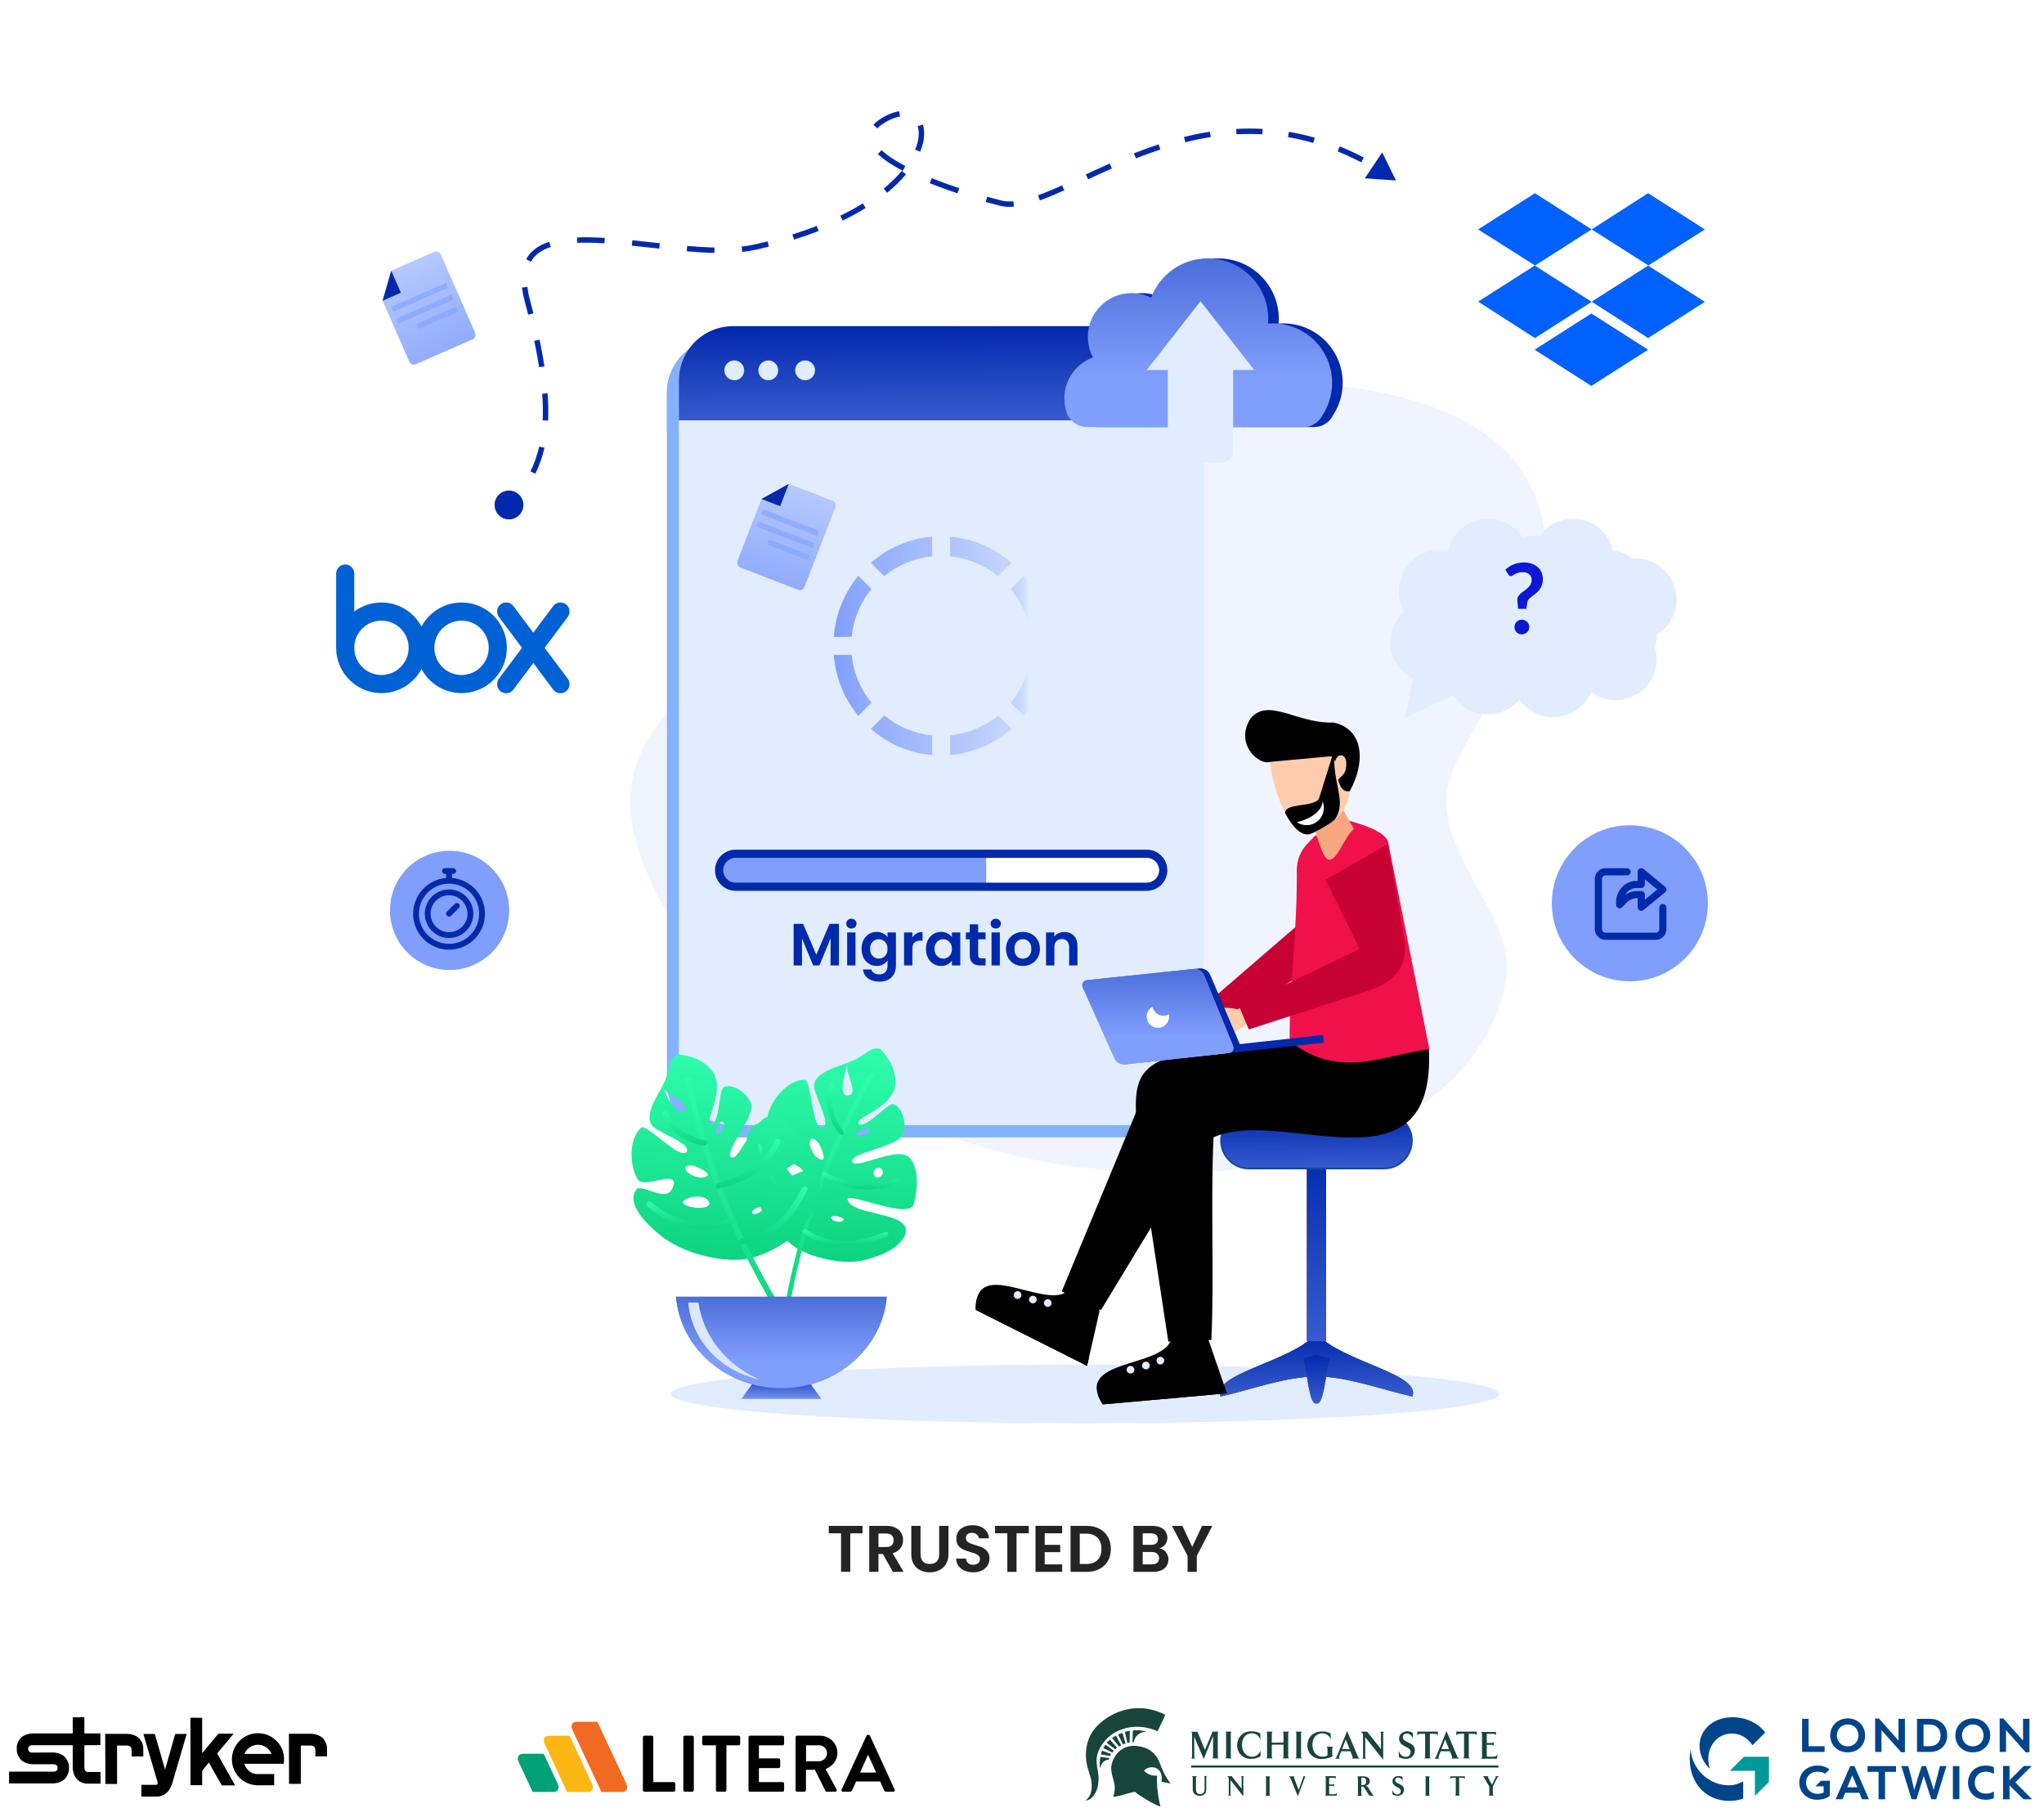<svg width="450" height="400" viewBox="0 0 450 400" fill="none" xmlns="http://www.w3.org/2000/svg">
<path d="M189.888 335.879V337.517H187.191V346H185.161V337.517H182.464V335.879H189.888ZM196.589 346L194.356 342.056H193.399V346H191.369V335.879H195.168C195.951 335.879 196.618 336.019 197.169 336.299C197.72 336.57 198.131 336.942 198.402 337.416C198.682 337.88 198.822 338.402 198.822 338.982C198.822 339.649 198.629 340.253 198.242 340.794C197.855 341.326 197.28 341.693 196.517 341.896L198.938 346H196.589ZM193.399 340.533H195.096C195.647 340.533 196.057 340.403 196.328 340.142C196.599 339.871 196.734 339.499 196.734 339.025C196.734 338.561 196.599 338.204 196.328 337.952C196.057 337.691 195.647 337.561 195.096 337.561H193.399V340.533ZM202.659 335.879V342.143C202.659 342.829 202.838 343.356 203.196 343.723C203.553 344.081 204.056 344.26 204.704 344.26C205.361 344.26 205.869 344.081 206.226 343.723C206.584 343.356 206.763 342.829 206.763 342.143V335.879H208.807V342.128C208.807 342.989 208.619 343.719 208.242 344.318C207.874 344.908 207.377 345.352 206.748 345.652C206.13 345.952 205.438 346.102 204.675 346.102C203.921 346.102 203.234 345.952 202.616 345.652C202.007 345.352 201.523 344.908 201.166 344.318C200.808 343.719 200.629 342.989 200.629 342.128V335.879H202.659ZM214.263 346.102C213.557 346.102 212.919 345.981 212.349 345.739C211.788 345.497 211.344 345.149 211.015 344.695C210.686 344.241 210.517 343.704 210.508 343.085H212.683C212.712 343.501 212.857 343.83 213.118 344.071C213.388 344.313 213.756 344.434 214.22 344.434C214.693 344.434 215.065 344.323 215.336 344.1C215.607 343.868 215.742 343.569 215.742 343.201C215.742 342.902 215.65 342.655 215.467 342.462C215.283 342.269 215.051 342.119 214.771 342.012C214.5 341.896 214.123 341.771 213.64 341.635C212.982 341.442 212.446 341.254 212.03 341.07C211.624 340.877 211.271 340.591 210.972 340.214C210.682 339.828 210.537 339.315 210.537 338.678C210.537 338.078 210.686 337.556 210.986 337.111C211.286 336.667 211.706 336.328 212.248 336.096C212.789 335.855 213.408 335.734 214.104 335.734C215.148 335.734 215.993 335.99 216.641 336.502C217.298 337.005 217.661 337.711 217.729 338.619H215.496C215.476 338.271 215.326 337.986 215.046 337.764C214.775 337.532 214.413 337.416 213.959 337.416C213.562 337.416 213.243 337.517 213.002 337.72C212.77 337.923 212.654 338.218 212.654 338.605C212.654 338.876 212.741 339.103 212.915 339.286C213.098 339.46 213.321 339.605 213.582 339.721C213.852 339.828 214.229 339.953 214.713 340.098C215.37 340.292 215.906 340.485 216.322 340.678C216.738 340.872 217.095 341.162 217.395 341.548C217.695 341.935 217.845 342.443 217.845 343.071C217.845 343.612 217.704 344.115 217.424 344.579C217.144 345.043 216.733 345.415 216.192 345.695C215.65 345.966 215.007 346.102 214.263 346.102ZM226.492 335.879V337.517H223.795V346H221.765V337.517H219.068V335.879H226.492ZM230.003 337.517V340.055H233.411V341.664H230.003V344.347H233.846V346H227.973V335.864H233.846V337.517H230.003ZM239.228 335.879C240.292 335.879 241.225 336.087 242.027 336.502C242.839 336.918 243.462 337.513 243.897 338.286C244.342 339.05 244.564 339.939 244.564 340.954C244.564 341.969 244.342 342.858 243.897 343.622C243.462 344.376 242.839 344.961 242.027 345.376C241.225 345.792 240.292 346 239.228 346H235.69V335.879H239.228ZM239.156 344.274C240.219 344.274 241.041 343.984 241.621 343.404C242.201 342.824 242.491 342.008 242.491 340.954C242.491 339.9 242.201 339.079 241.621 338.489C241.041 337.89 240.219 337.59 239.156 337.59H237.72V344.274H239.156ZM255.281 340.809C255.851 340.915 256.32 341.2 256.688 341.664C257.055 342.128 257.239 342.66 257.239 343.259C257.239 343.801 257.103 344.279 256.833 344.695C256.572 345.101 256.19 345.42 255.687 345.652C255.184 345.884 254.59 346 253.904 346H249.539V335.879H253.715C254.401 335.879 254.991 335.99 255.484 336.212C255.987 336.435 256.364 336.744 256.615 337.14C256.876 337.537 257.007 337.986 257.007 338.489C257.007 339.079 256.847 339.572 256.528 339.968C256.219 340.364 255.803 340.645 255.281 340.809ZM251.569 340.055H253.425C253.908 340.055 254.281 339.949 254.542 339.736C254.803 339.514 254.933 339.199 254.933 338.793C254.933 338.387 254.803 338.073 254.542 337.851C254.281 337.629 253.908 337.517 253.425 337.517H251.569V340.055ZM253.614 344.347C254.107 344.347 254.488 344.231 254.759 343.999C255.039 343.767 255.18 343.438 255.18 343.013C255.18 342.578 255.035 342.24 254.745 341.998C254.455 341.747 254.063 341.621 253.57 341.621H251.569V344.347H253.614ZM266.904 335.879L263.482 342.476V346H261.452V342.476L258.015 335.879H260.306L262.481 340.504L264.642 335.879H266.904Z" fill="#252425"/>
<path d="M388.628 381.351L385.811 384.168C384.851 382.62 383.156 381.586 381.294 381.586C378.183 381.586 376.096 384.138 376.096 387.205C376.096 388.004 376.228 388.729 376.478 389.371C375.053 388.077 374.166 386.284 374.166 384.271C374.166 380.792 377.125 378 381.426 378C384.493 378 387.124 379.362 388.628 381.356V381.351Z" fill="#004489"/>
<path d="M386.358 389.796V395.327L389.449 392.231V386.705H383.923L380.832 389.796H386.358Z" fill="#009999"/>
<path d="M383.772 392.124C382.797 392.672 381.715 392.981 380.598 392.981C376.13 392.981 372.524 389.336 372.211 385.133C372.069 385.804 372 386.48 372 387.151C372 392.413 375.468 396.415 380.725 396.415C381.798 396.415 382.822 396.234 383.777 395.911V392.129L383.772 392.124Z" fill="#004489"/>
<path d="M401.698 385.633V384.379H398.171V378.344H396.74V385.633H401.698Z" fill="#004489"/>
<path d="M409.146 382.008C409.146 383.39 408.141 384.414 406.789 384.414C405.437 384.414 404.393 383.375 404.393 382.008C404.393 380.642 405.408 379.583 406.789 379.583C408.171 379.583 409.146 380.622 409.146 382.008ZM410.61 382.008C410.61 379.853 409.003 378.256 406.794 378.256C404.585 378.256 402.934 379.892 402.934 382.008C402.934 384.125 404.56 385.732 406.794 385.732C409.028 385.732 410.61 384.144 410.61 382.008Z" fill="#004489"/>
<path d="M419.379 385.716V378.343H417.968V383.134L413.637 378.27H412.824V385.633H414.225V380.841L418.571 385.716H419.379Z" fill="#004489"/>
<path d="M427.229 382.007C427.229 383.428 426.318 384.373 424.794 384.373H423.476V379.612H424.794C426.318 379.612 427.229 380.567 427.229 382.007ZM428.679 381.988C428.679 379.798 427.156 378.348 424.853 378.348H422.041V385.637H424.853C427.156 385.637 428.679 384.177 428.679 381.988Z" fill="#004489"/>
<path d="M436.692 382.008C436.692 383.39 435.688 384.414 434.336 384.414C432.984 384.414 431.94 383.375 431.94 382.008C431.94 380.642 432.954 379.583 434.336 379.583C435.717 379.583 436.692 380.622 436.692 382.008ZM438.157 382.008C438.157 379.853 436.55 378.256 434.341 378.256C432.131 378.256 430.48 379.892 430.48 382.008C430.48 384.125 432.107 385.732 434.341 385.732C436.575 385.732 438.157 384.144 438.157 382.008Z" fill="#004489"/>
<path d="M446.795 385.716V378.343H445.384V383.134L441.049 378.27H440.24V385.633H441.641V380.841L445.987 385.716H446.795Z" fill="#004489"/>
<path d="M408.276 388.754H407.331L404.137 396.044H405.651L406.233 394.633H409.354L409.937 396.044H411.451L408.276 388.754ZM406.689 393.423L407.796 390.787L408.894 393.423H406.684H406.689Z" fill="#004489"/>
<path d="M415.008 396.048V390.023H417.423V388.754H411.152V390.023H413.577V396.048H415.008Z" fill="#004489"/>
<path d="M421.92 396.048L423.527 390.934L425.188 396.048H426.266L428.519 388.754H427.098L426.412 391.37L425.717 393.996L424.918 391.463L424.027 388.754H423.071L422.19 391.463L421.435 394.025L420.813 391.38L420.117 388.754H418.604L420.842 396.048H421.92Z" fill="#004489"/>
<path d="M431.372 388.754H429.941V396.044H431.372V388.754Z" fill="#004489"/>
<path d="M438.967 394.329C438.771 394.457 438.203 394.814 437.267 394.814C435.743 394.814 434.764 393.854 434.764 392.394C434.764 390.934 435.753 389.984 437.267 389.984C438.217 389.984 438.8 390.371 438.967 390.493V388.994C438.541 388.808 437.958 388.637 437.184 388.637C434.837 388.637 433.279 390.273 433.279 392.404C433.279 394.535 434.822 396.162 437.184 396.162C437.973 396.162 438.546 395.995 438.967 395.814V394.334V394.329Z" fill="#004489"/>
<path d="M447.372 396.062L443.678 392.339L447.288 388.729H445.559L442.414 391.869V388.729H440.979V396.062H442.414V392.996L445.49 396.062H447.372Z" fill="#004489"/>
<path d="M399.684 393.198H401.491V394.584C401.148 394.751 400.688 394.868 400.134 394.868C398.748 394.868 397.621 393.869 397.621 392.404C397.621 390.939 398.694 389.984 400.144 389.984C401.021 389.984 401.58 390.258 401.839 390.415L402.775 389.479L402.594 389.337C402.324 389.161 401.55 388.637 400.08 388.637C397.763 388.637 396.127 390.283 396.127 392.404C396.127 394.525 397.763 396.162 400.051 396.162C401.584 396.162 402.452 395.608 402.843 395.304V391.978H400.903L399.684 393.198Z" fill="#004489"/>
<path d="M141.539 382.397C141.539 382.221 141.68 382.062 141.874 382.062H143.495C143.672 382.062 143.83 382.221 143.83 382.397V392.276H148.325C148.519 392.276 148.659 392.434 148.659 392.61V394.055C148.659 394.23 148.519 394.389 148.325 394.389H141.874C141.68 394.389 141.539 394.23 141.539 394.055V382.397Z" fill="black"/>
<path d="M150.439 382.397C150.439 382.221 150.598 382.062 150.774 382.062H152.413C152.59 382.062 152.748 382.221 152.748 382.397V394.055C152.748 394.23 152.59 394.389 152.413 394.389H150.774C150.598 394.389 150.439 394.23 150.439 394.055V382.397Z" fill="black"/>
<path d="M157.615 384.175H154.919C154.725 384.175 154.584 384.017 154.584 383.841V382.397C154.584 382.221 154.725 382.062 154.919 382.062H162.621C162.815 382.062 162.956 382.221 162.956 382.397V383.841C162.956 384.017 162.815 384.175 162.621 384.175H159.924V394.055C159.924 394.23 159.766 394.389 159.589 394.389H157.95C157.774 394.389 157.615 394.23 157.615 394.055V384.175Z" fill="black"/>
<path d="M164.787 382.397C164.787 382.221 164.928 382.062 165.122 382.062H172.296C172.489 382.062 172.63 382.221 172.63 382.397V383.841C172.63 384.017 172.489 384.175 172.296 384.175H167.078V387.064H171.432C171.608 387.064 171.767 387.222 171.767 387.398V388.86C171.767 389.053 171.608 389.194 171.432 389.194H167.078V392.276H172.296C172.489 392.276 172.63 392.434 172.63 392.61V394.055C172.63 394.23 172.489 394.389 172.296 394.389H165.122C164.928 394.389 164.787 394.23 164.787 394.055V382.397Z" fill="black"/>
<path d="M175.146 382.397C175.146 382.221 175.288 382.062 175.481 382.062H180.522C182.637 382.062 184.364 383.753 184.364 385.848C184.364 387.468 183.289 388.789 181.756 389.406L184.17 393.878C184.294 394.107 184.17 394.389 183.871 394.389H182.02C181.861 394.389 181.774 394.301 181.738 394.23L179.394 389.564H177.438V394.055C177.438 394.23 177.279 394.389 177.103 394.389H175.481C175.288 394.389 175.146 394.23 175.146 394.055V382.397ZM180.328 387.68C181.263 387.68 182.073 386.87 182.073 385.884C182.073 384.951 181.263 384.175 180.328 384.175H177.455V387.68H180.328Z" fill="black"/>
<path d="M185.28 393.932L190.761 382.081C190.814 381.975 190.902 381.887 191.061 381.887H191.237C191.413 381.887 191.484 381.975 191.536 382.081L196.965 393.932C197.07 394.16 196.93 394.39 196.665 394.39H195.132C194.868 394.39 194.744 394.284 194.621 394.038L193.757 392.136H188.487L187.624 394.038C187.553 394.213 187.394 394.39 187.113 394.39H185.579C185.315 394.39 185.174 394.16 185.28 393.932ZM192.893 390.181L191.131 386.307H191.078L189.351 390.181H192.893Z" fill="black"/>
<path d="M126.973 379.001C125.986 379.001 125.559 379.801 126.019 380.787L132.394 394.446L136.949 394.445C137.935 394.445 138.363 393.645 137.902 392.659L131.528 379L126.973 379.001Z" fill="#F26924"/>
<path d="M119.91 383.853L124.836 394.446L129.391 394.445C130.378 394.445 130.805 393.645 130.345 392.659L125.418 382.066L120.864 382.067C119.877 382.067 119.45 382.867 119.91 383.853Z" fill="#FDB714"/>
<path d="M114.185 387.83L117.277 394.446L121.831 394.445C122.818 394.445 123.245 393.645 122.785 392.659L119.694 386.043L115.139 386.044C114.152 386.044 113.725 386.844 114.185 387.83Z" fill="#00A176"/>
<path d="M18.578 378C18.11 378 16.009 378.024 16.009 378.024V381.563H7.162C7.162 381.563 5.077 381.563 4.206 383.041C3.603 383.958 3.681 384.832 3.697 384.956C3.681 385.082 3.626 385.956 4.23 386.871C5.103 388.35 7.162 388.349 7.162 388.349H11.816C12.572 388.349 12.685 388.926 12.688 389.173C12.685 389.419 12.569 389.973 11.816 389.973C11.047 389.973 2.969 389.973 2.969 389.973H2C2 390.448 2 392.566 2 392.566H11.719C11.719 392.566 13.786 392.574 14.651 391.088C15.253 390.175 15.196 389.296 15.185 389.173C15.192 389.043 15.256 388.144 14.651 387.234C13.784 385.749 11.719 385.756 11.719 385.756L7.065 385.78C6.313 385.782 6.201 385.202 6.193 384.956C6.199 384.708 6.308 384.159 7.065 384.156C7.836 384.159 15.912 384.156 15.912 384.156H16.009V389.125C16.009 389.125 16.003 391.215 17.487 392.081C18.363 392.657 19.205 392.623 19.378 392.615H22.14V390.045H19.353C19.091 390.027 18.584 389.881 18.578 389.173C18.584 388.766 18.575 386.356 18.578 384.156L22.116 384.132C22.116 383.661 22.092 381.563 22.092 381.563H18.578C18.578 380.851 18.578 380.375 18.578 380.375V378ZM41.917 378.097L41.942 384.301V392.954H44.511V389.803L45.965 387.961L48.825 393.002H51.782L51.539 392.59C51.539 392.59 48.956 388.02 47.807 385.974L51.442 381.611H48.098L44.511 385.901V378.121C44.511 378.121 42.388 378.097 41.917 378.097ZM56.798 381.514C53.63 381.514 51.054 384.091 51.054 387.258C51.056 390.376 53.535 392.897 56.629 392.978H60.361V390.506H56.871H56.532C55.287 390.482 54.186 389.515 53.769 388.252H62.446C62.506 387.919 62.543 387.587 62.543 387.234C62.539 384.067 59.972 381.514 56.798 381.514ZM63.609 381.635L63.633 392.663H66.227V384.229H68.408C69.282 384.229 69.408 384.86 69.426 385.126V386.604H71.995V385.004C72.008 384.827 72.037 383.994 71.462 383.114C70.589 381.635 68.505 381.635 68.505 381.635H63.633H63.609ZM23.158 381.66L23.207 392.687H25.776V384.229H27.957C28.84 384.232 28.957 384.885 28.975 385.15V386.628H31.544V385.029C31.555 384.85 31.588 384.015 31.011 383.138C30.14 381.659 28.054 381.66 28.054 381.66H23.207H23.158ZM31.568 381.684L34.598 391.984L34.695 392.251C34.753 392.488 34.766 392.846 34.331 392.881H34.041H31.132V395.474H34.404C34.58 395.487 35.422 395.499 36.294 394.917C37.536 394.178 37.948 392.462 38.088 391.984C38.253 391.413 41.093 381.684 41.093 381.684C41.093 381.684 39.039 381.684 38.573 381.684L36.343 389.537L34.089 381.684C33.62 381.684 31.568 381.684 31.568 381.684ZM56.798 384.059C58.149 384.059 59.301 384.892 59.78 386.071H53.818C54.291 384.891 55.451 384.059 56.798 384.059Z" fill="black"/>
<path d="M256.55 377.483C256.55 377.483 255.428 379.87 254.855 381.088C252.061 379.799 248.384 379.632 245.28 381.446C243.25 382.712 241.579 384.932 241.412 387.32C241.364 388.92 242.032 390.639 241.818 392.239C241.77 393.099 241.579 393.934 241.149 394.674C240.624 395.534 240.027 396.274 239 396.322C239.215 396.035 240.815 395.248 240.218 391.666C239.931 390.233 237.997 386.723 239.883 382.33C241.603 378.318 249.076 373.519 256.55 377.483Z" fill="#18453B"/>
<path d="M247.974 384.575C248.929 384.217 250.027 384.217 251.054 384.455C253.012 384.814 254.445 385.96 255.161 387.703C255.901 389.517 256.427 390.974 257.716 392.55C257.74 392.598 255.734 392.24 255.734 392.192C256.236 388.586 252.821 388.443 251.866 389.804C252.582 390.568 253.8 390.998 254.731 390.831C254.54 394.412 255.519 397.66 255.471 397.66C254.636 397.54 250.935 395.367 249.836 394.412C248.237 394.699 246.971 395.296 245.133 395.535C245.085 395.558 245.467 394.197 245.419 393.481C245.419 391.619 243.986 389.852 245.013 387.536C245.61 386.127 246.541 385.076 247.974 384.575Z" fill="#18453B"/>
<path d="M249.316 383.475C249.436 383.475 249.603 383.499 249.603 383.499C249.627 383.38 249.746 382.472 250.51 381.851C251.37 381.135 252.468 381.183 252.468 381.183C251.37 380.849 250.224 380.825 249.412 380.896L249.316 383.475Z" fill="#18453B"/>
<path d="M242.25 386.723C242.083 387.797 242.059 388.776 242.178 389.301C242.178 389.301 242.345 388.394 242.871 387.869C243.348 387.439 243.897 387.32 244.112 387.343C244.112 387.343 244.232 386.985 244.184 386.985L242.25 386.723Z" fill="#18453B"/>
<path d="M244.398 386.531C244.446 386.388 244.518 386.245 244.613 386.102L242.631 385.361C242.512 385.6 242.416 385.982 242.393 386.197L244.398 386.531Z" fill="#18453B"/>
<path d="M244.876 385.766C244.876 385.766 245.21 385.36 245.21 385.384L243.396 384.047C243.204 384.286 243.037 384.548 242.918 384.811L244.876 385.766Z" fill="#18453B"/>
<path d="M245.521 385.051C245.545 385.027 245.927 384.693 245.927 384.693L244.351 382.926C243.992 383.236 243.873 383.356 243.658 383.642L245.521 385.051Z" fill="#18453B"/>
<path d="M246.352 384.455C246.352 384.478 246.83 384.216 246.83 384.168L245.684 382.043C245.254 382.258 244.967 382.473 244.824 382.568L246.352 384.455Z" fill="#18453B"/>
<path d="M247.237 383.977C247.786 383.786 247.786 383.786 247.786 383.786L247.118 381.422C246.759 381.541 246.258 381.756 246.139 381.804L247.237 383.977Z" fill="#18453B"/>
<path d="M248.196 383.643C248.22 383.667 248.697 383.524 248.697 383.524L248.745 380.969C248.721 380.993 248.148 381.088 247.646 381.208L248.196 383.643Z" fill="#18453B"/>
<path d="M263.297 391.267V393.876C263.297 394.323 263.446 394.919 264.228 394.919C264.936 394.919 265.197 394.435 265.197 393.801V391.23C265.197 391.081 265.123 391.006 265.048 390.932H265.719C265.644 390.969 265.57 391.081 265.57 391.23V393.801C265.57 394.882 264.974 395.292 264.154 395.292C263.446 395.292 262.589 394.956 262.589 393.876V391.267C262.589 391.118 262.477 391.043 262.402 390.969H263.558C263.409 391.043 263.297 391.118 263.297 391.267Z" fill="#18453B"/>
<path d="M273.357 391.267C273.357 391.118 273.283 391.043 273.208 390.969H273.879C273.804 391.006 273.73 391.118 273.73 391.267V395.403C273.73 395.403 270.898 391.863 270.898 391.826V394.956C270.898 395.105 270.972 395.18 271.047 395.254H270.376C270.45 395.18 270.525 395.105 270.525 394.956V391.602C270.525 391.341 270.525 391.341 270.413 391.192C270.339 391.118 270.264 391.043 270.152 390.969H271.159L273.357 393.726V391.267Z" fill="#18453B"/>
<path d="M279.657 391.006C279.545 391.043 279.508 391.155 279.508 391.304V394.993C279.508 395.142 279.545 395.217 279.657 395.291H278.576C278.688 395.217 278.725 395.142 278.725 394.993V391.304C278.725 391.155 278.651 391.08 278.576 391.006H279.657Z" fill="#18453B"/>
<path d="M286.882 391.304C286.92 391.155 286.92 391.043 286.771 391.006H287.479C287.33 391.118 287.33 391.155 287.255 391.304C287.143 391.565 285.727 395.403 285.727 395.403C285.727 395.403 284.162 391.565 284.05 391.304C283.976 391.192 283.901 391.08 283.715 391.006H285.019C284.87 391.08 284.87 391.192 284.907 391.341C284.907 391.416 285.914 393.987 285.914 393.987C285.914 393.987 286.882 391.341 286.882 391.304Z" fill="#18453B"/>
<path d="M294.076 391.565C293.965 391.416 293.853 391.341 293.629 391.341C293.443 391.341 292.623 391.341 292.623 391.341V392.795H293.517C293.592 392.795 293.704 392.683 293.741 392.608V393.279C293.704 393.205 293.592 393.093 293.517 393.093H292.623V394.919C292.735 394.919 293.108 394.956 293.406 394.956C293.927 394.956 294.151 394.956 294.375 394.546L294.263 395.254H291.691C291.803 395.18 291.878 395.105 291.878 394.956V391.267C291.878 391.118 291.803 391.043 291.691 390.969H294.076V391.565Z" fill="#18453B"/>
<path d="M300.601 393.093C301.011 393.13 301.198 393.428 301.272 393.577C301.272 393.577 301.98 394.77 302.204 395.031C302.316 395.18 302.576 395.291 302.576 395.291H301.794C301.57 395.291 301.384 395.142 301.272 394.993C301.011 394.583 300.75 394.136 300.527 393.801C300.378 393.54 300.229 393.279 299.968 393.279C299.893 393.279 299.707 393.279 299.707 393.279V394.993C299.707 395.142 299.781 395.217 299.856 395.291H298.812C298.924 395.217 298.962 395.142 298.962 394.993V391.304C298.962 391.155 298.887 391.08 298.812 391.006H300.08C301.309 391.006 301.57 391.639 301.57 392.049C301.607 392.72 301.011 393.055 300.601 393.093ZM299.707 391.304V392.944C299.707 392.944 299.856 392.944 299.968 392.944C300.378 392.944 300.788 392.72 300.788 392.087C300.788 391.788 300.639 391.304 300.042 391.304C299.893 391.304 299.707 391.304 299.707 391.304Z" fill="#18453B"/>
<path d="M309.097 393.987C309.097 394.77 308.426 395.292 307.718 395.292C307.159 395.292 306.786 395.105 306.563 394.994L306.525 393.95C306.637 394.397 307.01 394.994 307.606 394.994C308.202 394.994 308.389 394.546 308.389 394.248C308.389 393.652 307.867 393.578 307.345 393.242C306.786 392.907 306.563 392.571 306.563 392.124C306.563 391.267 307.308 390.932 307.867 390.932C308.053 390.932 308.463 390.969 308.761 391.155L308.799 392.087C308.724 391.751 308.389 391.267 307.792 391.267C307.345 391.267 307.159 391.602 307.159 391.863C307.159 392.236 307.42 392.385 307.979 392.646C308.5 392.944 309.097 393.13 309.097 393.987Z" fill="#18453B"/>
<path d="M314.801 391.006C314.69 391.043 314.652 391.155 314.652 391.304V394.993C314.652 395.142 314.69 395.217 314.801 395.291H313.721C313.833 395.217 313.87 395.142 313.87 394.993V391.304C313.87 391.155 313.795 391.08 313.721 391.006H314.801Z" fill="#18453B"/>
<path d="M321.243 391.304V394.956C321.243 395.105 321.317 395.18 321.392 395.254H320.348C320.46 395.18 320.497 395.105 320.497 394.956V391.304C320.05 391.304 319.566 391.341 319.566 391.341C319.417 391.341 319.305 391.49 319.268 391.602V391.006H322.51V391.602C322.472 391.49 322.361 391.379 322.249 391.341C322.212 391.341 321.69 391.304 321.243 391.304Z" fill="#18453B"/>
<path d="M330.001 391.006C329.815 391.081 329.666 391.23 329.591 391.379L328.66 393.279V394.956C328.66 395.105 328.772 395.18 328.883 395.254H327.691C327.765 395.18 327.877 395.105 327.877 394.956V393.279L326.722 391.267C326.647 391.118 326.573 391.043 326.424 390.969H327.765C327.616 391.043 327.505 391.081 327.654 391.341L328.473 392.869L329.256 391.267C329.331 391.118 329.293 391.006 329.144 390.969H330.001V391.006Z" fill="#18453B"/>
<path d="M266.95 381.168H268.329C268.18 381.243 268.105 381.354 268.105 381.541V386.683C268.105 386.87 268.18 386.981 268.329 387.056H266.838C266.987 386.981 267.062 386.87 267.062 386.683V382.323C267.062 382.211 267.062 382.137 267.062 382.137L266.987 382.323L265.012 387.205L263 382.472L262.925 382.249C262.925 382.249 262.925 382.398 262.925 382.472V386.721C262.925 386.907 263 387.019 263.149 387.093H262.217C262.329 387.019 262.441 386.907 262.441 386.721V381.578C262.441 381.429 262.291 381.243 262.18 381.205H263.633L265.273 385.193L266.95 381.168Z" fill="#18453B"/>
<path d="M271.198 381.168C271.049 381.243 270.974 381.354 270.974 381.541V386.683C270.974 386.87 271.049 386.981 271.198 387.056H269.707C269.856 386.981 269.931 386.87 269.931 386.683V381.541C269.931 381.354 269.856 381.205 269.707 381.168H271.198Z" fill="#18453B"/>
<path d="M277.498 382.883C276.976 381.69 276.045 381.541 275.635 381.541C274.219 381.541 273.436 382.622 273.436 384.038C273.436 385.23 273.995 386.684 275.709 386.684C276.082 386.684 277.014 386.535 277.573 385.342C277.573 385.305 277.498 386.609 277.498 386.609C276.827 387.019 276.082 387.168 275.411 387.168C273.772 387.168 272.355 386.013 272.355 384.15C272.355 382.622 273.436 381.094 275.523 381.094C276.194 381.094 276.827 381.243 277.461 381.541C277.424 381.541 277.535 382.92 277.498 382.883Z" fill="#18453B"/>
<path d="M282.343 381.168H283.834C283.685 381.243 283.61 381.354 283.61 381.541V386.683C283.61 386.87 283.685 386.981 283.834 387.056H282.343C282.492 386.981 282.567 386.87 282.567 386.683V384.037H279.996V386.683C279.996 386.87 280.07 386.981 280.219 387.056H278.729C278.878 386.981 278.952 386.87 278.952 386.683V381.541C278.952 381.354 278.878 381.205 278.729 381.168H280.219C280.07 381.243 279.996 381.354 279.996 381.541V383.59H282.567V381.541C282.567 381.392 282.492 381.243 282.343 381.168Z" fill="#18453B"/>
<path d="M286.661 381.168C286.512 381.243 286.437 381.354 286.437 381.541V386.683C286.437 386.87 286.512 386.981 286.661 387.056H285.17C285.319 386.981 285.394 386.87 285.394 386.683V381.541C285.394 381.354 285.319 381.205 285.17 381.168H286.661Z" fill="#18453B"/>
<path d="M292.928 381.541L293.002 382.919C292.592 381.727 291.549 381.541 291.139 381.541C289.723 381.541 288.94 382.621 288.94 384.037C288.94 385.23 289.499 386.683 291.213 386.683C291.4 386.683 291.884 386.683 292.257 386.385V384.895C292.257 384.708 292.182 384.559 292.033 384.485H293.524C293.412 384.559 293.3 384.671 293.3 384.895V386.199C293.3 386.385 293.375 386.534 293.449 386.571C292.741 386.981 291.586 387.205 290.915 387.205C289.276 387.205 287.822 386.05 287.822 384.186C287.822 382.659 288.903 381.131 291.027 381.131C291.661 381.093 292.294 381.242 292.928 381.541Z" fill="#18453B"/>
<path d="M298.963 386.684C299.037 386.87 299.112 386.945 299.373 387.094H297.584C297.807 386.982 297.845 386.833 297.77 386.684C297.733 386.609 297.547 386.05 297.286 385.491H295.273C295.013 386.088 294.826 386.609 294.826 386.684C294.752 386.907 294.789 387.019 295.013 387.131H293.895C294.118 386.982 294.193 386.87 294.267 386.721C294.416 386.386 296.578 381.057 296.578 381.057C296.578 381.057 298.814 386.348 298.963 386.684ZM297.137 385.007C296.764 384.038 296.28 382.883 296.28 382.883C296.28 382.883 295.721 384.373 295.46 385.007H297.137Z" fill="#18453B"/>
<path d="M304.032 381.578C304.032 381.392 303.958 381.243 303.809 381.205H304.741C304.629 381.28 304.517 381.392 304.517 381.578V387.354C304.517 387.354 300.567 382.435 300.567 382.36V386.721C300.567 386.907 300.641 387.019 300.79 387.093H299.859C299.97 387.019 300.082 386.907 300.082 386.721V382.062C300.082 381.727 300.082 381.727 299.933 381.503C299.859 381.392 299.747 381.28 299.561 381.168H300.977L304.032 385.006V381.578Z" fill="#18453B"/>
<path d="M311.484 385.342C311.484 386.423 310.589 387.168 309.546 387.168C308.8 387.168 308.241 386.907 307.981 386.758L307.943 385.305C308.092 385.938 308.577 386.721 309.471 386.721C310.291 386.721 310.552 386.087 310.552 385.677C310.552 384.858 309.844 384.746 309.099 384.299C308.353 383.851 308.018 383.404 308.018 382.733C308.018 381.541 309.061 381.094 309.807 381.094C310.105 381.094 310.627 381.168 311.036 381.429L311.074 382.733C310.962 382.286 310.477 381.578 309.695 381.578C309.061 381.578 308.838 382.025 308.838 382.398C308.838 382.92 309.21 383.143 309.956 383.516C310.701 383.851 311.484 384.15 311.484 385.342Z" fill="#18453B"/>
<path d="M314.797 381.615V386.683C314.797 386.87 314.871 386.981 315.02 387.056H313.53C313.679 386.981 313.753 386.87 313.753 386.683V381.615C313.157 381.615 312.449 381.69 312.449 381.69C312.263 381.69 312.114 381.876 312.039 382.025V381.168H316.548V382.025C316.474 381.876 316.362 381.69 316.176 381.69C316.138 381.69 315.393 381.615 314.797 381.615Z" fill="#18453B"/>
<path d="M320.84 386.684C320.914 386.87 320.989 386.945 321.25 387.094H319.498C319.722 386.982 319.759 386.833 319.684 386.684C319.647 386.609 319.461 386.05 319.2 385.491H317.188C316.927 386.088 316.74 386.609 316.74 386.684C316.666 386.907 316.703 387.019 316.927 387.131H315.771C315.995 386.982 316.07 386.87 316.144 386.721C316.293 386.386 318.455 381.057 318.455 381.057C318.455 381.057 320.691 386.348 320.84 386.684ZM319.014 385.007C318.641 384.038 318.157 382.883 318.157 382.883C318.157 382.883 317.598 384.373 317.337 385.007H319.014Z" fill="#18453B"/>
<path d="M323.367 381.615V386.683C323.367 386.87 323.442 386.981 323.591 387.056H322.1C322.249 386.981 322.324 386.87 322.324 386.683V381.615C321.727 381.615 321.019 381.69 321.019 381.69C320.833 381.69 320.684 381.876 320.609 382.025V381.168H325.119V382.025C325.044 381.876 324.932 381.69 324.746 381.69C324.746 381.69 324.001 381.615 323.367 381.615Z" fill="#18453B"/>
<path d="M329.37 381.95C329.221 381.727 329.034 381.652 328.736 381.652C328.475 381.652 327.32 381.652 327.32 381.652V383.664H328.55C328.662 383.664 328.811 383.515 328.848 383.404V384.335C328.811 384.223 328.662 384.074 328.55 384.074H327.32V386.646C327.469 386.683 327.991 386.72 328.401 386.683C329.109 386.683 329.444 386.683 329.742 386.124L329.556 387.13H326.016C326.165 387.056 326.276 386.944 326.276 386.758V381.615C326.276 381.429 326.165 381.279 326.016 381.242H329.332L329.37 381.95Z" fill="#18453B"/>
<path d="M329.888 388.621H262.25V389.068H329.888V388.621Z" fill="#18453B"/>
<path opacity="0.12" d="M138.915 173.911C136.426 198.333 171.611 243.126 224.791 254.677C277.986 266.225 325.769 248.806 331.535 215.775C333.874 202.264 317.89 190.166 318.45 175.584C318.328 161.891 353.431 130.051 334.677 103.113C315.92 76.159 243.941 80.152 221.079 102.624C198.204 125.116 190.103 131.298 184.165 134.815C175.613 140.29 141.391 149.508 138.915 173.911Z" fill="#809EFC"/>
<path d="M238.874 313.291C289.232 313.291 330.055 310.396 330.055 306.825C330.055 303.254 289.232 300.359 238.874 300.359C188.516 300.359 147.693 303.254 147.693 306.825C147.693 310.396 188.516 313.291 238.874 313.291Z" fill="#E1ECFF"/>
<path d="M262.334 86.457V238.408C262.334 245.011 256.981 250.365 250.377 250.365H158.777C152.174 250.365 146.822 245.011 146.822 238.408V86.457C146.822 79.854 152.174 74.5 158.777 74.5H250.377C256.981 74.5 262.334 79.854 262.334 86.457Z" fill="#84B2FE"/>
<path d="M262.334 86.457V95.237H146.822V86.457C146.822 79.854 152.174 74.5 158.777 74.5H250.377C256.981 74.5 262.334 79.854 262.334 86.457Z" fill="#84B2FE"/>
<path d="M157.275 89.298C160.117 89.298 162.425 86.982 162.425 84.148C162.425 81.314 160.117 78.998 157.275 78.998C154.441 78.998 152.133 81.314 152.133 84.148C152.133 86.982 154.44 89.298 157.275 89.298Z" fill="#84B2FE"/>
<path d="M169.213 89.194C172.047 89.194 174.363 86.887 174.363 84.044C174.363 81.21 172.047 78.902 169.213 78.902C166.379 78.902 164.062 81.21 164.062 84.044C164.062 86.887 166.379 89.194 169.213 89.194Z" fill="#84B2FE"/>
<path d="M181.295 89.636C184.128 89.636 186.445 87.328 186.445 84.494C186.445 81.651 184.128 79.344 181.295 79.344C178.461 79.344 176.145 81.651 176.145 84.494C176.145 87.327 178.461 89.636 181.295 89.636Z" fill="#84B2FE"/>
<path d="M264.963 83.755V235.707C264.963 242.31 259.61 247.664 253.006 247.664H161.406C154.804 247.664 149.451 242.31 149.451 235.707V83.755C149.451 77.153 154.804 71.799 161.406 71.799H253.006C259.61 71.799 264.963 77.153 264.963 83.755Z" fill="#E1ECFF"/>
<path d="M264.963 83.755V92.536H149.451V83.755C149.451 77.153 154.804 71.799 161.406 71.799H253.006C259.61 71.799 264.963 77.153 264.963 83.755Z" fill="url(#paint0_linear_7540_4787)"/>
<path d="M161.654 83.706C162.861 83.706 163.84 82.724 163.84 81.522C163.84 80.32 162.861 79.338 161.654 79.338C160.452 79.338 159.473 80.32 159.473 81.522C159.473 82.724 160.452 83.706 161.654 83.706Z" fill="#E1ECFF"/>
<path d="M169.141 83.706C170.342 83.706 171.324 82.726 171.324 81.52C171.324 80.317 170.342 79.338 169.141 79.338C167.939 79.338 166.957 80.317 166.957 81.52C166.957 82.726 167.939 83.706 169.141 83.706Z" fill="#E1ECFF"/>
<path d="M177.252 83.706C178.453 83.706 179.435 82.726 179.435 81.523C179.435 80.317 178.453 79.338 177.252 79.338C176.05 79.338 175.068 80.317 175.068 81.523C175.068 82.726 176.05 83.706 177.252 83.706Z" fill="#E1ECFF"/>
<path d="M161.95 187.93H252.473C254.467 187.93 256.097 189.56 256.097 191.563C256.097 193.556 254.467 195.186 252.473 195.186H161.95C159.946 195.186 158.316 193.556 158.316 191.563C158.316 189.56 159.946 187.93 161.95 187.93Z" fill="white"/>
<path d="M217.115 187.93V195.186H161.95C159.946 195.186 158.316 193.556 158.316 191.563C158.316 189.56 159.946 187.93 161.95 187.93H217.115Z" fill="#809EFC"/>
<path d="M252.473 195.633H161.95C159.7 195.633 157.869 193.807 157.869 191.563C157.869 189.313 159.7 187.482 161.95 187.482H252.473C254.718 187.482 256.544 189.313 256.544 191.563C256.544 193.807 254.718 195.633 252.473 195.633ZM161.95 188.377C160.193 188.377 158.764 189.806 158.764 191.563C158.764 193.314 160.193 194.739 161.95 194.739H252.473C254.225 194.739 255.649 193.314 255.649 191.563C255.649 189.806 254.225 188.377 252.473 188.377H161.95Z" fill="#2C7EFE"/>
<path d="M252.471 196.086H161.948C159.448 196.086 157.414 194.057 157.414 191.563C157.414 189.063 159.448 187.029 161.948 187.029H252.471C254.966 187.029 256.995 189.063 256.995 191.563C256.995 194.057 254.966 196.086 252.471 196.086ZM161.948 188.83C160.441 188.83 159.215 190.056 159.215 191.563C159.215 193.064 160.441 194.286 161.948 194.286H252.471C253.973 194.286 255.195 193.064 255.195 191.563C255.195 190.056 253.973 188.83 252.471 188.83H161.948Z" fill="#0129AC"/>
<path d="M209.182 118.133C214.321 118.562 219 120.66 222.681 123.888L219.733 126.835C216.802 124.434 213.168 122.858 209.182 122.461V118.133ZM205.222 122.461C201.245 122.858 197.611 124.434 194.671 126.835L191.731 123.888C195.411 120.66 200.09 118.562 205.222 118.133V122.461ZM191.871 129.635C189.469 132.567 187.894 136.201 187.505 140.186H183.559C183.964 135.094 185.929 130.446 188.97 126.734L191.871 129.635ZM225.442 126.734C228.475 130.446 230.448 135.094 230.853 140.186H226.908C226.518 136.201 224.943 132.567 222.541 129.635L225.442 126.734ZM230.853 144.147C230.448 149.247 228.475 153.894 225.442 157.599L222.541 154.698C224.943 151.765 226.518 148.131 226.908 144.147H230.853ZM222.681 160.445C219 163.674 214.322 165.771 209.182 166.2V161.872C213.168 161.474 216.802 159.899 219.733 157.497L222.681 160.445ZM205.222 166.2C200.09 165.771 195.411 163.673 191.731 160.445L194.671 157.497C197.61 159.899 201.245 161.474 205.221 161.872L205.222 166.2ZM188.97 157.599C185.929 153.894 183.964 149.247 183.559 144.147H187.505C187.894 148.132 189.469 151.766 191.871 154.698L188.97 157.599Z" fill="url(#paint1_linear_7540_4787)"/>
<path d="M255.744 65.539C257.63 60.482 262.506 56.877 268.222 56.877C275.574 56.877 281.535 62.837 281.535 70.189C281.535 70.539 281.52 70.885 281.494 71.227C281.837 71.201 282.183 71.187 282.532 71.187C289.749 71.187 295.6 77.038 295.6 84.255C295.6 86.906 294.81 89.371 293.455 91.432C292.709 92.943 291.151 93.991 289.356 93.991H241.562C239.858 93.991 238.365 93.045 237.578 91.65H237.491C236.948 90.448 236.646 89.113 236.646 87.703C236.646 83.556 239.272 80.02 242.953 78.673C242.232 77.322 241.82 75.778 241.82 74.14C241.82 68.827 246.128 64.523 251.436 64.523C252.988 64.523 254.448 64.888 255.744 65.539Z" fill="#0129AC"/>
<path d="M253.42 65.539C255.306 60.482 260.181 56.877 265.898 56.877C273.25 56.877 279.21 62.837 279.21 70.189C279.21 70.539 279.195 70.885 279.17 71.227C279.512 71.201 279.858 71.187 280.208 71.187C287.424 71.187 293.276 77.038 293.276 84.255C293.276 86.906 292.486 89.371 291.131 91.432C290.385 92.943 288.826 93.991 287.031 93.991H239.238C237.533 93.991 236.04 93.045 235.254 91.65H235.167C234.624 90.448 234.322 89.113 234.322 87.703C234.322 83.556 236.947 80.02 240.628 78.673C239.908 77.322 239.496 75.778 239.496 74.14C239.496 68.827 243.804 64.523 249.112 64.523C250.664 64.523 252.123 64.888 253.42 65.539Z" fill="url(#paint2_linear_7540_4787)"/>
<path d="M264.292 66.297L270.213 73.874L276.133 81.448H271.488V99.515C271.488 100.779 270.348 101.813 268.949 101.813H259.639C258.241 101.813 257.101 100.779 257.101 99.515V81.448H252.455L258.376 73.874L264.292 66.297Z" fill="#E1ECFF"/>
<path fill-rule="evenodd" clip-rule="evenodd" d="M289.723 293.65C284.146 299.815 266.695 302.343 268.721 307.419C275.911 305.763 282.708 303.105 289.832 302.975C296.955 303.105 303.753 305.763 310.942 307.419C312.968 302.343 295.518 299.815 289.941 293.65L289.832 295.284L289.723 293.65Z" fill="#3E3938"/>
<path fill-rule="evenodd" clip-rule="evenodd" d="M289.723 293.65C284.146 299.815 266.695 302.343 268.721 307.419C275.911 305.763 282.708 303.105 289.832 302.975C296.955 303.105 303.753 305.763 310.942 307.419C312.968 302.343 295.518 299.815 289.941 293.65L289.832 295.284L289.723 293.65Z" fill="url(#paint3_linear_7540_4787)"/>
<path fill-rule="evenodd" clip-rule="evenodd" d="M289.833 298.121L286.893 299.014C287.873 302.239 288.2 309.384 289.833 308.926C291.467 309.384 291.794 302.239 292.796 299.014L289.833 298.121Z" fill="#595757"/>
<path fill-rule="evenodd" clip-rule="evenodd" d="M289.833 298.121L286.893 299.014C287.873 302.239 288.2 309.384 289.833 308.926C291.467 309.384 291.794 302.239 292.796 299.014L289.833 298.121Z" fill="url(#paint4_linear_7540_4787)"/>
<path d="M291.945 251.912H287.719V295.222H291.945V251.912Z" fill="#424143"/>
<path d="M291.945 251.912H287.719V295.222H291.945V251.912Z" fill="url(#paint5_linear_7540_4787)"/>
<path fill-rule="evenodd" clip-rule="evenodd" d="M274.953 244.984H304.713C308.068 244.984 310.835 247.729 310.835 251.084C310.835 254.44 308.068 257.206 304.713 257.206H274.953C271.599 257.206 268.832 254.44 268.832 251.084C268.832 247.729 271.599 244.984 274.953 244.984Z" fill="#15489D"/>
<path fill-rule="evenodd" clip-rule="evenodd" d="M274.953 244.984H304.713C308.068 244.984 310.835 247.729 310.835 251.084C310.835 254.44 308.068 257.206 304.713 257.206H274.953C271.599 257.206 268.832 254.44 268.832 251.084C268.832 247.729 271.599 244.984 274.953 244.984Z" fill="url(#paint6_linear_7540_4787)"/>
<path d="M304.715 257.398H274.956C271.474 257.398 268.641 254.565 268.641 251.083C268.641 247.612 271.474 244.789 274.956 244.789H304.715C308.197 244.789 311.03 247.612 311.03 251.083C311.03 254.565 308.198 257.398 304.715 257.398ZM274.956 245.176C271.687 245.176 269.028 247.826 269.028 251.083C269.028 254.351 271.687 257.011 274.956 257.011H304.715C307.984 257.011 310.643 254.351 310.643 251.083C310.643 247.826 307.984 245.176 304.715 245.176H274.956Z" fill="#15489D"/>
<path fill-rule="evenodd" clip-rule="evenodd" d="M269.183 225.109L266.844 222.371C265.525 223.37 264.211 224.34 262.898 225.309C259.785 225.19 255.889 227.444 255.346 228.781C254.312 231.346 256.548 235.481 259.585 233.745C263.544 232.076 264.298 228.218 269.183 225.109Z" fill="#FFCDAD"/>
<path fill-rule="evenodd" clip-rule="evenodd" d="M286.501 189.477L302.317 188.68L295.401 205.493C294.17 208.289 293.006 209.711 291.019 211.178L266.939 228.151L262.738 223.437L285.669 203.666L286.501 189.477Z" fill="#C80135"/>
<path fill-rule="evenodd" clip-rule="evenodd" d="M242.341 281.066L233.639 284.922C227.334 286.517 214.604 277.307 214.809 288.332L239.326 300.647L242.021 288.801L242.341 281.066Z" fill="black"/>
<path fill-rule="evenodd" clip-rule="evenodd" d="M239.729 298.919L215.027 285.928C214.883 286.592 214.8 287.391 214.807 288.33L239.324 300.646L239.729 298.919Z" fill="black"/>
<path fill-rule="evenodd" clip-rule="evenodd" d="M224.425 284.308C224.827 284.546 224.992 285.036 224.777 285.474C224.538 285.875 224.048 286.041 223.611 285.825C223.209 285.586 223.044 285.097 223.288 284.666C223.498 284.258 223.988 284.092 224.425 284.308Z" fill="#E1ECFF"/>
<path fill-rule="evenodd" clip-rule="evenodd" d="M227.805 285.318C228.213 285.528 228.372 286.046 228.134 286.448C227.924 286.856 227.434 287.022 226.997 286.806C226.589 286.597 226.429 286.078 226.639 285.669C226.878 285.268 227.367 285.102 227.805 285.318Z" fill="#E1ECFF"/>
<path fill-rule="evenodd" clip-rule="evenodd" d="M231.055 286.083C231.463 286.293 231.623 286.812 231.413 287.22C231.204 287.628 230.685 287.788 230.276 287.578C229.868 287.368 229.709 286.85 229.918 286.441C230.135 286.004 230.653 285.845 231.055 286.083Z" fill="#E1ECFF"/>
<path fill-rule="evenodd" clip-rule="evenodd" d="M262.357 288.473L256.992 296.321C252.468 300.994 236.804 299.858 242.772 309.141L270.102 306.701L266.153 295.226L262.357 288.473Z" fill="black"/>
<path fill-rule="evenodd" clip-rule="evenodd" d="M269.534 305.004L241.701 306.97C241.922 307.623 242.253 308.331 242.773 309.139L270.103 306.7L269.534 305.004Z" fill="black"/>
<path fill-rule="evenodd" clip-rule="evenodd" d="M248.82 300.653C249.279 300.632 249.685 300.992 249.735 301.457C249.756 301.915 249.396 302.321 248.937 302.342C248.473 302.393 248.067 302.033 248.046 301.574C247.996 301.109 248.356 300.704 248.82 300.653Z" fill="#E1ECFF"/>
<path fill-rule="evenodd" clip-rule="evenodd" d="M252.228 299.731C252.687 299.71 253.098 300.042 253.114 300.529C253.164 300.993 252.804 301.399 252.345 301.42C251.886 301.442 251.475 301.11 251.424 300.646C251.409 300.158 251.764 299.781 252.228 299.731Z" fill="#E1ECFF"/>
<path fill-rule="evenodd" clip-rule="evenodd" d="M255.392 298.665C255.857 298.615 256.263 298.975 256.313 299.44C256.334 299.898 255.974 300.304 255.509 300.354C255.051 300.376 254.645 300.015 254.624 299.557C254.573 299.092 254.934 298.686 255.392 298.665Z" fill="#E1ECFF"/>
<path fill-rule="evenodd" clip-rule="evenodd" d="M262.655 254.96L251.22 242.16L233.754 284.251L242.388 288.366L262.655 254.96Z" fill="black"/>
<path fill-rule="evenodd" clip-rule="evenodd" d="M301.64 221.023L285.246 228.955C280.137 229.357 275.029 229.759 269.914 230.19C248.677 232.985 249.331 236.516 250.559 251.604L257.213 295.307L266.699 294.948C267.333 280.476 266.503 264.809 267.167 250.343C282.46 243.443 316.135 263.86 314.585 230.915L301.64 221.023Z" fill="black"/>
<path fill-rule="evenodd" clip-rule="evenodd" d="M296.206 180.391L289.496 183.997C287.782 185.829 285.21 187.602 285.505 192.628C285.505 206.549 283.916 215.223 283.916 229.145C294.882 237.835 304.955 232.088 314.68 230.965C311.635 215.683 308.591 200.402 305.546 185.09C304.305 182.667 299.546 181.425 296.206 180.391Z" fill="#F0114B"/>
<path fill-rule="evenodd" clip-rule="evenodd" d="M288.938 181.397L295.411 177.732L298.1 182.52C295.677 183.91 293.282 193.812 290.8 186.689L288.938 181.397Z" fill="#F8A780"/>
<path fill-rule="evenodd" clip-rule="evenodd" d="M296.206 163.66L279.506 166.173C279.595 173.06 284.294 185.119 288.639 183.523C298.009 179.208 298.245 175.277 296.206 163.66Z" fill="#FFCDAD"/>
<path fill-rule="evenodd" clip-rule="evenodd" d="M282.934 178.972C282.875 176.696 289.082 177.731 290.353 175.869L293.782 164.932C293.191 172.647 296.708 176.341 293.841 180.421C292.541 181.514 290.856 182.49 288.639 183.524C286.658 184.263 284.589 182.135 282.934 178.972Z" fill="black"/>
<path fill-rule="evenodd" clip-rule="evenodd" d="M291.153 176.34C291.272 176.576 291.331 176.842 291.39 177.109C291.775 179.207 290.414 181.187 288.345 181.572C287.311 181.749 286.306 181.513 285.508 180.981C288.848 180.212 291.242 178.232 291.153 176.34Z" fill="white"/>
<path fill-rule="evenodd" clip-rule="evenodd" d="M292.749 166.497L279.596 167.709C277.202 168.537 271.704 163.748 275.34 158.133C279.271 153.433 285.597 159.344 293.577 159.049C300.169 160.409 300.76 167.65 297.154 174.153C293.252 174.714 295.233 166.232 292.749 166.497Z" fill="black"/>
<path fill-rule="evenodd" clip-rule="evenodd" d="M294.316 172.027C294.168 170.845 294.02 169.692 293.872 168.539C293.813 165.672 296.237 165.613 296.385 167.771C296.473 170.697 295.409 170.431 294.316 172.027Z" fill="#FFCDAD"/>
<path fill-rule="evenodd" clip-rule="evenodd" d="M278.478 223.632L276.938 220.377C275.403 220.995 273.882 221.586 272.361 222.178C269.388 221.246 265.037 222.401 264.162 223.549C262.491 225.753 263.566 230.329 266.952 229.45C271.209 228.878 272.948 225.352 278.478 223.632Z" fill="#FFCDAD"/>
<path d="M291.814 193.662L305.568 185.787L309.065 206.116C310.541 213.724 305.781 216.635 300.905 218.199L274.938 226.604L272.852 221.637L299.344 208.872L291.814 193.662Z" fill="#C80135"/>
<path fill-rule="evenodd" clip-rule="evenodd" d="M251.521 232.172L291.042 227.857C291.184 227.842 291.311 227.943 291.326 228.086L291.454 229.251C291.469 229.39 291.367 229.517 291.225 229.532L251.705 233.847C251.566 233.862 251.435 233.761 251.42 233.622L251.293 232.456C251.277 232.315 251.383 232.187 251.521 232.172Z" fill="#0129AC"/>
<path fill-rule="evenodd" clip-rule="evenodd" d="M239.433 215.737C243.552 215.303 247.664 214.875 251.771 214.446C255.862 214.015 259.95 213.589 264.034 213.159C264.974 213.06 266.045 213.671 266.399 214.504C267.522 217.132 268.638 219.741 269.744 222.328C270.841 224.903 271.932 227.458 273.017 230.003C273.361 230.805 272.881 231.537 271.964 231.637C267.981 232.072 263.995 232.507 260.008 232.942C256.005 233.38 251.998 233.817 247.984 234.255C247.06 234.356 246.007 233.795 245.636 233C244.454 230.45 243.262 227.882 242.06 225.294C240.852 222.687 239.633 220.061 238.41 217.428C238.024 216.599 238.485 215.836 239.433 215.737Z" fill="#0129AC"/>
<path fill-rule="evenodd" clip-rule="evenodd" d="M239.37 215.745C243.295 215.332 247.209 214.925 251.119 214.518C255.016 214.108 258.911 213.703 262.797 213.295C263.694 213.201 264.717 213.817 265.06 214.651C266.146 217.283 267.22 219.897 268.286 222.487C269.347 225.066 270.398 227.626 271.448 230.174C271.776 230.978 271.324 231.707 270.451 231.803C266.657 232.217 262.864 232.631 259.067 233.045C255.254 233.462 251.442 233.878 247.616 234.296C246.736 234.392 245.73 233.826 245.371 233.029C244.233 230.475 243.084 227.902 241.926 225.309C240.761 222.697 239.586 220.067 238.406 217.429C238.036 216.598 238.469 215.839 239.37 215.745Z" fill="#F9AFCD"/>
<path fill-rule="evenodd" clip-rule="evenodd" d="M239.37 215.745C243.295 215.332 247.209 214.925 251.119 214.518C255.016 214.108 258.911 213.703 262.797 213.295C263.694 213.201 264.717 213.817 265.06 214.651C266.146 217.283 267.22 219.897 268.286 222.487C269.347 225.066 270.398 227.626 271.448 230.174C271.776 230.978 271.324 231.707 270.451 231.803C266.657 232.217 262.864 232.631 259.067 233.045C255.254 233.462 251.442 233.878 247.616 234.296C246.736 234.392 245.73 233.826 245.371 233.029C244.233 230.475 243.084 227.902 241.926 225.309C240.761 222.697 239.586 220.067 238.406 217.429C238.036 216.598 238.469 215.839 239.37 215.745Z" fill="url(#paint7_linear_7540_4787)"/>
<path fill-rule="evenodd" clip-rule="evenodd" d="M257.341 223.286C257.358 223.356 257.369 223.431 257.378 223.506C257.525 224.861 256.543 226.084 255.188 226.232C253.829 226.38 252.606 225.398 252.458 224.043C252.347 223.019 252.875 222.074 253.724 221.605C253.976 222.85 255.133 223.715 256.417 223.575C256.753 223.538 257.066 223.436 257.341 223.286Z" fill="white"/>
<path fill-rule="evenodd" clip-rule="evenodd" d="M176.055 275.101C171.726 272.892 165.442 264.938 164.476 257.602C164.165 255.358 163.127 247.596 167.639 247.114C169.915 248.598 170.466 254.653 174.474 251.569C175.965 249.485 168.98 248.298 169 245.811C169.469 242.469 173.433 237.446 177.319 237.699C178.678 238.724 178.785 248.383 181.014 248.307C183.087 247.704 179.824 242.324 179.238 239.327C178.957 236.252 183.84 234.973 186.738 233.888C185.38 237.601 184.987 240.885 186.361 241.125C189.717 241.31 185.51 235.659 186.738 233.888C190.931 232.318 191.401 230.235 193.895 230.916C195.874 233.353 196.718 234.521 197.111 237.474C197.816 243.907 187.776 245.705 189.054 247.487C190.79 248.433 195.57 242.563 196.67 243.071C199.089 243.729 199.891 248.85 198.306 250.395C195.964 252.675 187.385 253.828 187.644 255.604C187.962 257.825 197.261 252.183 200.185 254.726C202.392 257.037 202.032 261.639 201.269 264.659C201.039 268.947 187.218 262.497 186.571 263.907C187.102 267.923 201.954 266.443 199.097 272.215C197.29 275.18 194.003 276.325 190.735 277.253C185.685 278.67 179.096 276.768 176.055 275.101ZM193.883 257.175C193.416 256.905 192.794 257.106 192.498 257.631C192.198 258.145 192.334 258.789 192.809 259.061C193.278 259.323 193.9 259.122 194.196 258.597C194.496 258.082 194.353 257.437 193.883 257.175ZM181.331 254.453C181.685 256.061 179.583 254.886 179.217 254.056C178.565 253.144 177.858 251.665 178.584 250.633C180.005 250.616 180.829 252.453 181.331 254.453ZM177.337 260.1C178.512 257.999 174.313 255.403 173.134 256.013C172.271 256.879 176.123 261.325 177.337 260.1ZM185.497 268.187C186.295 268.609 185.049 269.067 184.575 268.927C183.96 268.867 183.079 268.633 182.91 267.963C183.41 267.362 184.481 267.672 185.497 268.187ZM191.244 248.377C190.267 248.105 189.12 248.882 188.467 249.575C188.665 250.311 189.728 249.936 190.408 249.762C191.163 249.611 191.82 248.796 191.244 248.377Z" fill="url(#paint8_linear_7540_4787)"/>
<path d="M172.682 290.634C172.44 290.558 172.285 290.313 172.327 290.055C173.831 281.045 176.048 272.236 178.918 263.87C182.157 254.429 186.347 245.199 191.371 236.437C191.513 236.19 191.829 236.104 192.076 236.246C192.324 236.388 192.409 236.704 192.268 236.951C182.746 253.558 176.557 270.984 173.347 290.226C173.3 290.507 173.034 290.697 172.752 290.65C172.728 290.646 172.705 290.641 172.682 290.634Z" fill="url(#paint9_linear_7540_4787)"/>
<path d="M185.134 249.834C185.041 249.806 184.956 249.75 184.889 249.67C183.535 248.025 182.659 246.222 182.286 244.312C181.941 242.539 182.026 240.659 182.537 238.723C182.61 238.447 182.893 238.282 183.169 238.355C183.444 238.429 183.61 238.711 183.536 238.987C182.551 242.712 183.276 246.085 185.687 249.012C185.869 249.233 185.838 249.558 185.617 249.74C185.477 249.855 185.295 249.885 185.134 249.834Z" fill="url(#paint10_linear_7540_4787)"/>
<path d="M178.48 266.839C178.47 266.836 178.46 266.833 178.451 266.829C171.783 264.31 167.748 259.04 166.784 251.589C166.747 251.306 166.947 251.047 167.23 251.01C167.513 250.974 167.772 251.173 167.808 251.456C168.721 258.505 172.527 263.487 178.816 265.863C179.083 265.963 179.218 266.262 179.116 266.528C179.019 266.786 178.739 266.92 178.48 266.839Z" fill="url(#paint11_linear_7540_4787)"/>
<path d="M185.917 261.041C184.435 260.578 182.875 259.906 181.166 259.001C180.913 258.868 180.817 258.555 180.951 258.302C181.084 258.05 181.397 257.954 181.649 258.087C187.573 261.225 192.124 261.611 197.356 259.42C197.619 259.31 197.922 259.434 198.032 259.697C198.142 259.96 198.018 260.263 197.755 260.373C194.786 261.616 191.976 262.064 189.165 261.742C188.108 261.621 187.035 261.391 185.917 261.041Z" fill="url(#paint12_linear_7540_4787)"/>
<path d="M181.197 273.585C179.502 273.055 178.099 272.281 176.893 271.49C176.655 271.333 176.588 271.013 176.745 270.774C176.901 270.536 177.222 270.469 177.46 270.626C180.821 272.832 185.836 274.891 194.863 271.199C195.128 271.091 195.429 271.218 195.538 271.481C195.645 271.746 195.519 272.047 195.255 272.156C188.978 274.723 184.526 274.626 181.197 273.585Z" fill="url(#paint13_linear_7540_4787)"/>
<path fill-rule="evenodd" clip-rule="evenodd" d="M165.174 276.951C160.473 278.172 150.492 276.386 144.909 271.531C143.182 270.054 137.259 264.944 140.317 261.58C143.007 261.187 147.432 265.351 148.384 260.383C148.118 257.839 142.103 261.579 140.473 259.712C138.607 256.891 138.241 250.507 141.315 248.12C143.019 247.986 149.503 255.146 151.118 253.61C152.273 251.783 146.257 249.919 143.833 248.067C141.59 245.951 144.392 241.75 145.846 239.021C147.286 242.704 149.168 245.423 150.361 244.685C152.994 242.604 146.097 241.164 145.846 239.021C147.939 235.059 146.908 233.198 149.226 232.047C152.323 232.562 153.73 232.878 155.992 234.828C160.779 239.178 154.452 247.181 156.59 247.66C158.521 247.219 158.209 239.659 159.363 239.312C161.612 238.196 165.614 241.504 165.444 243.706C165.207 246.964 159.554 253.523 160.921 254.675C162.631 256.13 165.855 245.735 169.724 245.701C172.916 245.966 175.69 249.647 177.12 252.415C179.797 255.777 165.177 260.118 165.627 261.6C168.688 264.26 178.819 253.299 180.505 259.512C181.116 262.927 179.425 265.97 177.592 268.836C174.751 273.239 168.565 276.185 165.174 276.951ZM166.628 251.711C166.101 251.818 165.774 252.39 165.897 252.972C166.017 253.56 166.546 253.948 167.076 253.834C167.603 253.727 167.937 253.157 167.814 252.575C167.694 251.986 167.165 251.599 166.628 251.711ZM155.438 258.005C156.765 258.971 154.411 259.477 153.589 259.105C152.498 258.855 150.989 258.21 150.843 256.964C151.891 256.007 153.732 256.83 155.438 258.005ZM156.186 264.878C155.68 262.523 150.808 263.37 150.332 264.603C150.256 265.822 156.085 266.599 156.186 264.878ZM167.653 265.516C168.534 265.306 167.905 266.475 167.454 266.68C166.96 267.052 166.142 267.455 165.574 267.063C165.554 266.284 166.559 265.808 167.653 265.516ZM158.825 246.878C157.912 247.325 157.567 248.665 157.541 249.62C158.177 250.032 158.722 249.051 159.118 248.467C159.581 247.855 159.529 246.81 158.825 246.878Z" fill="url(#paint14_linear_7540_4787)"/>
<path d="M172.546 290.956C172.404 290.912 172.277 290.819 172.191 290.683C167.34 282.947 163.155 274.877 159.751 266.699C155.914 257.479 152.928 247.785 150.875 237.885C150.802 237.535 151.027 237.193 151.376 237.121C151.725 237.048 152.067 237.273 152.14 237.623C156.028 256.372 162.945 273.504 173.286 289.996C173.475 290.299 173.384 290.697 173.082 290.887C172.916 290.992 172.72 291.011 172.546 290.956Z" fill="url(#paint15_linear_7540_4787)"/>
<path d="M152.972 251.733C151.631 251.314 150.418 250.692 149.349 249.874C147.901 248.766 146.704 247.288 145.792 245.482C145.631 245.164 145.759 244.775 146.077 244.614C146.396 244.454 146.784 244.581 146.945 244.9C148.663 248.301 151.411 250.323 155.113 250.907C155.466 250.963 155.706 251.294 155.651 251.646C155.595 251.998 155.265 252.239 154.912 252.183C154.239 252.077 153.592 251.927 152.972 251.733Z" fill="url(#paint16_linear_7540_4787)"/>
<path d="M149.853 269.807C147.314 269.014 144.867 267.608 142.56 265.598C142.291 265.363 142.263 264.955 142.497 264.686C142.731 264.418 143.139 264.39 143.408 264.624C148.735 269.263 154.843 270.46 161.069 268.084C161.403 267.957 161.776 268.124 161.903 268.457C162.031 268.791 161.863 269.164 161.53 269.291C157.537 270.815 153.595 270.977 149.853 269.807Z" fill="url(#paint17_linear_7540_4787)"/>
<path d="M158.012 261.624C157.803 261.558 157.633 261.388 157.577 261.159C157.493 260.812 157.705 260.463 158.052 260.379C164.523 258.805 168.161 256.098 170.607 251.035C170.762 250.713 171.149 250.579 171.47 250.734C171.791 250.89 171.925 251.276 171.77 251.597C170.361 254.514 168.54 256.727 166.205 258.361C164.165 259.788 161.671 260.828 158.357 261.634C158.239 261.663 158.121 261.657 158.012 261.624Z" fill="url(#paint18_linear_7540_4787)"/>
<path d="M163.141 273.796C162.911 273.725 162.731 273.527 162.694 273.272C162.643 272.919 162.888 272.592 163.24 272.54C167.188 271.968 172.269 270.196 176.55 261.499C176.708 261.179 177.095 261.048 177.415 261.205C177.735 261.363 177.867 261.75 177.709 262.07C175.641 266.271 173.247 269.263 170.392 271.216C167.772 273.007 165.293 273.548 163.426 273.819C163.327 273.833 163.23 273.824 163.141 273.796Z" fill="url(#paint19_linear_7540_4787)"/>
<path fill-rule="evenodd" clip-rule="evenodd" d="M172.027 295.803L176.431 301.855L180.835 307.924H172.027H163.221L167.624 301.855L172.027 295.803Z" fill="url(#paint20_linear_7540_4787)"/>
<path fill-rule="evenodd" clip-rule="evenodd" d="M195.231 285.441C194.27 296.698 184.246 305.553 172.029 305.553C159.811 305.553 149.787 296.698 148.826 285.441H195.231Z" fill="#4B76BA"/>
<path fill-rule="evenodd" clip-rule="evenodd" d="M195.231 285.441C194.27 296.698 184.246 305.553 172.029 305.553C159.811 305.553 149.787 296.698 148.826 285.441H195.231Z" fill="url(#paint21_linear_7540_4787)"/>
<path fill-rule="evenodd" clip-rule="evenodd" d="M167.174 303.632C158.687 301.855 152.234 295.049 151.514 286.723H153.755C154.861 294.265 160.049 300.59 167.174 303.632Z" fill="#DBE7FE"/>
<path d="M184.695 203.363V212.508H182.861V206.56L180.411 212.508H179.022L176.559 206.56V212.508H174.725V203.363H176.808L179.716 210.163L182.625 203.363H184.695ZM187.439 204.385C187.115 204.385 186.844 204.284 186.626 204.084C186.417 203.874 186.312 203.616 186.312 203.311C186.312 203.005 186.417 202.751 186.626 202.551C186.844 202.341 187.115 202.236 187.439 202.236C187.761 202.236 188.028 202.341 188.238 202.551C188.456 202.751 188.565 203.005 188.565 203.311C188.565 203.616 188.456 203.874 188.238 204.084C188.028 204.284 187.761 204.385 187.439 204.385ZM188.343 205.25V212.508H186.508V205.25H188.343ZM192.998 205.132C193.539 205.132 194.015 205.241 194.426 205.459C194.836 205.669 195.16 205.944 195.395 206.285V205.25H197.243V212.56C197.243 213.233 197.107 213.831 196.837 214.355C196.566 214.888 196.16 215.307 195.618 215.613C195.076 215.928 194.421 216.085 193.653 216.085C192.622 216.085 191.775 215.844 191.111 215.364C190.456 214.884 190.085 214.229 189.998 213.399H191.819C191.915 213.731 192.12 213.993 192.434 214.185C192.757 214.386 193.146 214.486 193.601 214.486C194.133 214.486 194.565 214.324 194.898 214.002C195.229 213.687 195.395 213.207 195.395 212.56V211.434C195.16 211.774 194.832 212.058 194.413 212.285C194.002 212.512 193.53 212.626 192.998 212.626C192.386 212.626 191.827 212.469 191.321 212.154C190.814 211.84 190.412 211.399 190.116 210.831C189.827 210.255 189.683 209.595 189.683 208.853C189.683 208.119 189.827 207.468 190.116 206.901C190.412 206.332 190.81 205.896 191.308 205.59C191.814 205.284 192.377 205.132 192.998 205.132ZM195.395 208.879C195.395 208.433 195.308 208.053 195.133 207.739C194.958 207.416 194.723 207.171 194.426 207.005C194.129 206.83 193.81 206.743 193.47 206.743C193.129 206.743 192.814 206.826 192.526 206.992C192.238 207.158 192.002 207.403 191.819 207.726C191.644 208.04 191.557 208.416 191.557 208.853C191.557 209.289 191.644 209.673 191.819 210.006C192.002 210.328 192.238 210.577 192.526 210.752C192.823 210.927 193.137 211.014 193.47 211.014C193.81 211.014 194.129 210.931 194.426 210.766C194.723 210.59 194.958 210.346 195.133 210.032C195.308 209.708 195.395 209.324 195.395 208.879ZM200.868 206.376C201.104 205.992 201.41 205.69 201.786 205.472C202.17 205.254 202.607 205.145 203.096 205.145V207.071H202.611C202.034 207.071 201.598 207.206 201.301 207.477C201.013 207.747 200.868 208.219 200.868 208.892V212.508H199.034V205.25H200.868V206.376ZM203.859 208.853C203.859 208.119 204.003 207.468 204.292 206.901C204.589 206.332 204.986 205.896 205.484 205.59C205.991 205.284 206.554 205.132 207.174 205.132C207.716 205.132 208.187 205.241 208.589 205.459C209 205.677 209.327 205.952 209.571 206.285V205.25H211.419V212.508H209.571V211.447C209.336 211.787 209.008 212.071 208.589 212.298C208.179 212.516 207.703 212.626 207.161 212.626C206.55 212.626 205.991 212.469 205.484 212.154C204.986 211.84 204.589 211.399 204.292 210.831C204.003 210.255 203.859 209.595 203.859 208.853ZM209.571 208.879C209.571 208.433 209.485 208.053 209.309 207.739C209.135 207.416 208.899 207.171 208.602 207.005C208.305 206.83 207.986 206.743 207.646 206.743C207.305 206.743 206.99 206.826 206.702 206.992C206.414 207.158 206.178 207.403 205.995 207.726C205.82 208.04 205.733 208.416 205.733 208.853C205.733 209.289 205.82 209.673 205.995 210.006C206.178 210.328 206.414 210.577 206.702 210.752C206.999 210.927 207.314 211.014 207.646 211.014C207.986 211.014 208.305 210.931 208.602 210.766C208.899 210.59 209.135 210.346 209.309 210.032C209.485 209.708 209.571 209.324 209.571 208.879ZM215.346 206.756V210.268C215.346 210.512 215.403 210.691 215.517 210.805C215.639 210.91 215.839 210.962 216.119 210.962H216.971V212.508H215.818C214.272 212.508 213.499 211.756 213.499 210.255V206.756H212.634V205.25H213.499V203.455H215.346V205.25H216.971V206.756H215.346ZM219.22 204.385C218.897 204.385 218.627 204.284 218.408 204.084C218.198 203.874 218.094 203.616 218.094 203.311C218.094 203.005 218.198 202.751 218.408 202.551C218.627 202.341 218.897 202.236 219.22 202.236C219.544 202.236 219.81 202.341 220.019 202.551C220.238 202.751 220.347 203.005 220.347 203.311C220.347 203.616 220.238 203.874 220.019 204.084C219.81 204.284 219.544 204.385 219.22 204.385ZM220.124 205.25V212.508H218.29V205.25H220.124ZM225.159 212.626C224.461 212.626 223.832 212.473 223.273 212.167C222.714 211.853 222.273 211.412 221.95 210.844C221.635 210.276 221.478 209.621 221.478 208.879C221.478 208.136 221.639 207.481 221.963 206.914C222.294 206.345 222.745 205.909 223.312 205.603C223.88 205.289 224.513 205.132 225.212 205.132C225.91 205.132 226.544 205.289 227.112 205.603C227.679 205.909 228.125 206.345 228.448 206.914C228.78 207.481 228.946 208.136 228.946 208.879C228.946 209.621 228.776 210.276 228.435 210.844C228.103 211.412 227.649 211.853 227.072 212.167C226.505 212.473 225.867 212.626 225.159 212.626ZM225.159 211.028C225.491 211.028 225.801 210.949 226.09 210.792C226.387 210.626 226.623 210.381 226.797 210.058C226.972 209.735 227.059 209.342 227.059 208.879C227.059 208.189 226.876 207.66 226.509 207.294C226.151 206.918 225.71 206.73 225.186 206.73C224.662 206.73 224.22 206.918 223.862 207.294C223.513 207.66 223.338 208.189 223.338 208.879C223.338 209.568 223.509 210.101 223.849 210.477C224.199 210.844 224.635 211.028 225.159 211.028ZM234.313 205.145C235.178 205.145 235.877 205.42 236.41 205.97C236.943 206.512 237.209 207.272 237.209 208.25V212.508H235.375V208.499C235.375 207.922 235.231 207.481 234.942 207.176C234.654 206.861 234.261 206.704 233.763 206.704C233.257 206.704 232.855 206.861 232.558 207.176C232.27 207.481 232.125 207.922 232.125 208.499V212.508H230.291V205.25H232.125V206.154C232.37 205.839 232.68 205.595 233.056 205.42C233.44 205.237 233.86 205.145 234.313 205.145Z" fill="#0129AC"/>
<path d="M101.61 132.62C97.788 132.62 94.471 134.768 92.794 137.92C91.117 134.767 87.8 132.62 83.979 132.62C81.733 132.62 79.661 133.362 77.994 134.613V126.212C77.97 125.129 77.085 124.258 75.997 124.258C74.908 124.258 74.024 125.129 74.001 126.212L74 142.76H74.004C74.093 148.192 78.523 152.57 83.979 152.57C87.8 152.57 91.117 150.421 92.794 147.269C94.471 150.421 97.788 152.569 101.609 152.569C107.12 152.569 111.588 148.103 111.588 142.595C111.588 137.086 107.12 132.62 101.61 132.62ZM83.979 148.577C80.673 148.577 77.994 145.899 77.994 142.595C77.994 139.29 80.673 136.612 83.979 136.612C87.284 136.612 89.964 139.29 89.964 142.595C89.964 145.899 87.284 148.577 83.979 148.577ZM101.61 148.577C98.303 148.577 95.624 145.899 95.624 142.595C95.624 139.29 98.303 136.612 101.61 136.612C104.915 136.612 107.594 139.29 107.594 142.595C107.594 145.899 104.915 148.577 101.61 148.577Z" fill="#0061D5"/>
<path d="M125.014 149.433L119.903 142.604L125.014 135.776L125.013 135.775C125.646 134.896 125.462 133.668 124.592 133.015C123.721 132.362 122.49 132.527 121.822 133.379L117.411 139.272L113 133.379L112.999 133.38C112.33 132.527 111.1 132.362 110.229 133.015C109.358 133.669 109.176 134.896 109.808 135.776L109.807 135.776L114.917 142.604L109.807 149.433C109.174 150.313 109.358 151.54 110.229 152.193C111.1 152.848 112.33 152.681 112.999 151.829L113 151.83L117.411 145.937L121.822 151.83C122.492 152.682 123.721 152.848 124.592 152.193C125.462 151.541 125.646 150.313 125.013 149.434L125.014 149.433Z" fill="#0061D5"/>
<path d="M350.412 50.497L337.917 58.469L350.412 66.44L337.917 74.414L325.424 66.398L337.917 58.426L325.424 50.497L337.917 42.525L350.412 50.497ZM337.853 76.978L350.347 69.005L362.84 76.978L350.347 84.95L337.853 76.978ZM350.412 66.398L362.905 58.426L350.412 50.497L362.84 42.525L375.335 50.497L362.84 58.469L375.335 66.44L362.84 74.414L350.412 66.398Z" fill="#0061FF"/>
<g filter="url(#filter0_d_7540_4787)">
<path fill-rule="evenodd" clip-rule="evenodd" d="M334.547 152.21C332.888 154.19 330.397 155.448 327.612 155.448C324.399 155.448 321.578 153.774 319.973 151.25L309.227 156.264L311.113 147.645C308.135 146.165 306.088 143.091 306.088 139.539C306.088 136.845 307.265 134.427 309.133 132.769C308.386 131.453 307.96 129.931 307.96 128.309C307.96 123.313 312.01 119.263 317.006 119.263C317.616 119.263 318.213 119.323 318.789 119.439C319.702 115.409 323.306 112.4 327.612 112.4C330.77 112.4 333.551 114.019 335.169 116.472C335.941 116.258 336.754 116.143 337.594 116.143C338.048 116.143 338.493 116.177 338.929 116.242C340.566 113.918 343.27 112.4 346.328 112.4C350.606 112.4 354.189 115.369 355.132 119.358C356.71 119.588 358.156 120.226 359.36 121.161C359.589 121.143 359.82 121.134 360.054 121.134C365.05 121.134 369.1 125.185 369.1 130.181C369.1 133.467 367.348 136.345 364.726 137.929C364.73 138.049 364.733 138.17 364.733 138.292C364.733 139.157 364.611 139.994 364.384 140.787C364.611 141.58 364.733 142.417 364.733 143.282C364.733 148.279 360.683 152.329 355.687 152.329C353.667 152.329 351.801 151.667 350.296 150.548C348.923 153.795 345.708 156.072 341.961 156.072C338.894 156.072 336.183 154.545 334.547 152.21Z" fill="#E1ECFF"/>
</g>
<path d="M331.398 125.388C331.641 125.174 331.906 124.97 332.192 124.777C332.485 124.584 332.799 124.416 333.135 124.273C333.471 124.131 333.835 124.02 334.228 123.941C334.621 123.855 335.047 123.812 335.504 123.812C336.126 123.812 336.69 123.898 337.198 124.07C337.712 124.241 338.152 124.488 338.516 124.809C338.881 125.124 339.163 125.506 339.363 125.956C339.563 126.407 339.663 126.91 339.663 127.468C339.663 128.011 339.585 128.483 339.427 128.883C339.27 129.276 339.074 129.619 338.838 129.912C338.602 130.205 338.341 130.459 338.055 130.673C337.777 130.887 337.512 131.091 337.262 131.284C337.012 131.47 336.794 131.656 336.608 131.841C336.429 132.02 336.322 132.224 336.287 132.452L336.04 134.018H334.228L334.046 132.27C334.003 131.934 334.05 131.641 334.186 131.391C334.328 131.134 334.514 130.902 334.743 130.694C334.979 130.48 335.24 130.276 335.525 130.083C335.811 129.883 336.079 129.669 336.329 129.44C336.58 129.204 336.787 128.944 336.951 128.658C337.123 128.365 337.208 128.018 337.208 127.618C337.208 127.361 337.158 127.132 337.058 126.932C336.965 126.725 336.833 126.55 336.662 126.407C336.49 126.257 336.283 126.142 336.04 126.064C335.804 125.985 335.547 125.946 335.268 125.946C334.861 125.946 334.514 125.992 334.228 126.085C333.95 126.171 333.71 126.271 333.51 126.385C333.317 126.492 333.153 126.592 333.017 126.685C332.881 126.771 332.76 126.814 332.653 126.814C332.395 126.814 332.21 126.707 332.095 126.492L331.398 125.388ZM333.424 138.027C333.424 137.805 333.464 137.594 333.542 137.394C333.628 137.194 333.742 137.023 333.885 136.88C334.028 136.737 334.2 136.622 334.4 136.537C334.6 136.451 334.814 136.408 335.043 136.408C335.272 136.408 335.483 136.451 335.676 136.537C335.876 136.622 336.047 136.737 336.19 136.88C336.34 137.023 336.458 137.194 336.544 137.394C336.63 137.594 336.672 137.805 336.672 138.027C336.672 138.255 336.63 138.47 336.544 138.67C336.458 138.863 336.34 139.031 336.19 139.174C336.047 139.317 335.876 139.427 335.676 139.506C335.483 139.592 335.272 139.635 335.043 139.635C334.814 139.635 334.6 139.592 334.4 139.506C334.2 139.427 334.028 139.317 333.885 139.174C333.742 139.031 333.628 138.863 333.542 138.67C333.464 138.47 333.424 138.255 333.424 138.027Z" fill="#0C18D4"/>
<path d="M108.879 111.154C108.879 112.908 110.301 114.33 112.055 114.33C113.809 114.33 115.231 112.908 115.231 111.154C115.231 109.4 113.809 107.978 112.055 107.978C110.301 107.978 108.879 109.4 108.879 111.154ZM307.33 39.719L304.3 33.546L300.469 39.257L307.33 39.719ZM112.471 111.579C113.208 110.859 113.894 110.12 114.53 109.358L113.616 108.595C113.007 109.324 112.348 110.034 111.639 110.728L112.471 111.579ZM117.851 104.286C118.728 102.511 119.398 100.616 119.868 98.572L118.707 98.305C118.257 100.263 117.617 102.071 116.783 103.759L117.851 104.286ZM120.661 92.586C120.751 90.703 120.716 88.707 120.56 86.582L119.372 86.669C119.525 88.753 119.559 90.701 119.471 92.53L120.661 92.586ZM119.866 80.644C119.578 78.779 119.216 76.825 118.782 74.773L117.617 75.019C118.046 77.052 118.404 78.985 118.689 80.827L119.866 80.644ZM117.434 68.97C117.197 68.026 116.948 67.064 116.686 66.081L115.535 66.388C115.795 67.365 116.044 68.322 116.279 69.26L117.434 68.97ZM116.686 66.081C116.403 65.023 116.213 64.051 116.106 63.16L114.923 63.303C115.038 64.257 115.24 65.284 115.535 66.388L116.686 66.081ZM116.877 57.632C117.739 56.075 119.229 55.024 121.269 54.358L120.899 53.226C118.671 53.953 116.886 55.156 115.835 57.056L116.877 57.632ZM127.077 53.454C128.932 53.375 130.95 53.426 133.08 53.557L133.153 52.368C130.999 52.235 128.937 52.183 127.027 52.264L127.077 53.454ZM139.102 54.073C141.085 54.277 143.102 54.505 145.131 54.725L145.26 53.541C143.239 53.322 141.21 53.093 139.224 52.888L139.102 54.073ZM151.184 55.325C153.262 55.499 155.308 55.628 157.278 55.671L157.304 54.48C155.366 54.438 153.347 54.311 151.284 54.138L151.184 55.325ZM163.415 55.455C164.475 55.341 165.494 55.179 166.463 54.962L166.202 53.799C165.284 54.006 164.309 54.161 163.287 54.271L163.415 55.455ZM166.463 54.962C167.424 54.746 168.363 54.522 169.281 54.291L168.991 53.136C168.083 53.364 167.154 53.586 166.202 53.799L166.463 54.962ZM174.808 52.739C176.728 52.139 178.536 51.506 180.235 50.847L179.804 49.737C178.131 50.386 176.348 51.01 174.453 51.602L174.808 52.739ZM185.527 48.551C187.374 47.656 189.058 46.729 190.587 45.784L189.962 44.771C188.468 45.694 186.82 46.601 185.007 47.48L185.527 48.551ZM195.308 42.437C196.965 41.079 198.342 39.713 199.464 38.373L198.55 37.609C197.481 38.887 196.157 40.201 194.553 41.516L195.308 42.437ZM202.581 33.394C203.528 31.104 203.697 29.015 203.159 27.405L202.029 27.782C202.449 29.036 202.358 30.817 201.48 32.938L202.581 33.394ZM197.961 24.482C197.061 24.617 196.092 24.941 195.072 25.464L195.616 26.524C196.543 26.048 197.388 25.773 198.138 25.66L197.961 24.482ZM195.072 25.464C193.853 26.089 192.926 26.754 192.283 27.465L193.165 28.264C193.681 27.695 194.474 27.109 195.616 26.524L195.072 25.464ZM193.267 33.913C194.611 35.193 196.53 36.436 198.761 37.609L199.315 36.554C197.126 35.404 195.317 34.221 194.089 33.051L193.267 33.913ZM204.696 40.317C206.676 41.116 208.746 41.867 210.804 42.555L211.181 41.425C209.142 40.744 207.096 40.001 205.141 39.212L204.696 40.317ZM217.018 44.457C218.105 44.761 219.156 45.038 220.154 45.288L220.443 44.133C219.456 43.886 218.415 43.61 217.338 43.31L217.018 44.457ZM220.154 45.288C221.108 45.526 222.13 45.582 223.209 45.496L223.114 44.309C222.133 44.387 221.245 44.333 220.443 44.133L220.154 45.288ZM228.935 44.107C230.618 43.505 232.416 42.743 234.318 41.89L233.83 40.803C231.939 41.652 230.174 42.399 228.533 42.986L228.935 44.107ZM239.55 39.476C241.229 38.695 242.974 37.888 244.785 37.087L244.302 35.998C242.481 36.804 240.728 37.615 239.048 38.396L239.55 39.476ZM250.077 34.862C251.823 34.173 253.618 33.513 255.462 32.906L255.089 31.775C253.221 32.39 251.403 33.058 249.639 33.754L250.077 34.862ZM260.954 31.314C262.78 30.86 264.646 30.473 266.549 30.175L266.364 28.998C264.424 29.303 262.523 29.696 260.666 30.158L260.954 31.314ZM272.222 29.57C274.087 29.467 275.985 29.459 277.914 29.564L277.979 28.375C276.004 28.268 274.063 28.275 272.156 28.381L272.222 29.57ZM283.566 30.192C285.393 30.501 287.247 30.919 289.124 31.458L289.453 30.314C287.533 29.762 285.636 29.334 283.764 29.018L283.566 30.192ZM294.496 33.319C296.206 34.014 297.935 34.816 299.681 35.734L300.235 34.679C298.455 33.744 296.691 32.926 294.944 32.216L294.496 33.319Z" fill="#0129AC"/>
<path d="M358.823 216.007C368.309 216.007 375.999 208.317 375.999 198.831C375.999 189.344 368.309 181.654 358.823 181.654C349.337 181.654 341.646 189.344 341.646 198.831C341.646 208.317 349.337 216.007 358.823 216.007Z" fill="#809EFC"/>
<path d="M352.682 193.477C352.682 193.041 353.036 192.688 353.471 192.688H358.202C358.638 192.688 358.99 192.335 358.99 191.9C358.99 191.464 358.638 191.111 358.202 191.111H353.471C352.164 191.111 351.105 192.17 351.105 193.477V204.516C351.105 205.822 352.164 206.882 353.471 206.882H364.51C365.817 206.882 366.876 205.822 366.876 204.516V199.785C366.876 199.349 366.523 198.996 366.087 198.996C365.652 198.996 365.299 199.349 365.299 199.785V204.516C365.299 204.951 364.946 205.305 364.51 205.305H353.471C353.036 205.305 352.682 204.951 352.682 204.516V193.477Z" fill="#0129AC"/>
<path fill-rule="evenodd" clip-rule="evenodd" d="M361.843 191.292C361.606 191.098 361.278 191.057 361 191.185C360.722 191.314 360.544 191.59 360.544 191.893V193.902H360.28C357.752 193.902 355.795 196.052 355.795 198.591V199.149C355.795 199.47 355.993 199.758 356.296 199.876C356.598 199.993 356.943 199.916 357.165 199.682L358.039 198.757C358.687 198.071 359.555 197.697 360.446 197.697H360.544V199.707C360.544 200.01 360.722 200.285 361 200.414C361.278 200.543 361.606 200.501 361.843 200.307L366.592 196.4C366.772 196.251 366.877 196.032 366.877 195.799C366.877 195.568 366.772 195.348 366.592 195.199L361.843 191.292ZM362.127 194.683V193.561L364.849 195.799L362.127 198.039V196.916C362.127 196.484 361.773 196.135 361.336 196.135H360.446C359.513 196.135 358.613 196.406 357.837 196.9C358.362 196.026 359.279 195.465 360.28 195.465H361.336C361.773 195.465 362.127 195.115 362.127 194.683Z" fill="#0129AC"/>
<path d="M98.978 213.521C106.227 213.521 112.103 207.645 112.103 200.395C112.103 193.146 106.227 187.27 98.978 187.27C91.728 187.27 85.852 193.146 85.852 200.395C85.852 207.645 91.728 213.521 98.978 213.521Z" fill="#809EFC"/>
<path d="M98.861 209.046C103.222 209.046 106.77 205.498 106.77 201.137C106.77 196.992 103.564 193.588 99.502 193.259V192.371H99.767C100.122 192.371 100.409 192.083 100.409 191.729C100.409 191.375 100.122 191.088 99.767 191.088H97.954C97.6 191.088 97.313 191.375 97.313 191.729C97.313 192.083 97.6 192.371 97.954 192.371H98.22V193.259C94.158 193.588 90.951 196.992 90.951 201.137C90.951 205.498 94.5 209.046 98.861 209.046ZM98.861 194.51C102.515 194.51 105.487 197.483 105.487 201.137C105.487 204.791 102.515 207.763 98.861 207.763C95.207 207.763 92.234 204.791 92.234 201.137C92.234 197.483 95.207 194.51 98.861 194.51Z" fill="#0129AC"/>
<path d="M98.86 206.475C101.807 206.475 104.204 204.078 104.204 201.131C104.204 198.184 101.807 195.787 98.86 195.787C95.913 195.787 93.516 198.184 93.516 201.131C93.516 204.078 95.913 206.475 98.86 206.475ZM98.86 197.07C101.099 197.07 102.921 198.892 102.921 201.131C102.921 203.371 101.099 205.193 98.86 205.193C96.62 205.193 94.798 203.371 94.798 201.131C94.798 198.892 96.62 197.07 98.86 197.07Z" fill="#0129AC"/>
<path d="M98.86 201.774C99.024 201.774 99.188 201.711 99.313 201.586L101.037 199.862C101.287 199.612 101.287 199.206 101.037 198.955C100.786 198.705 100.38 198.705 100.13 198.955L98.406 200.679C98.156 200.929 98.156 201.336 98.406 201.586C98.532 201.711 98.696 201.774 98.86 201.774Z" fill="#0129AC"/>
<path d="M84.231 66.193L90.063 79.485C90.334 80.103 90.971 80.422 91.485 80.196L104.11 74.656C104.624 74.43 104.821 73.747 104.549 73.129L97.088 56.123C96.816 55.505 96.18 55.187 95.666 55.412L86.133 59.595L84.231 66.193Z" fill="#E1ECFF"/>
<path d="M84.231 66.193L90.063 79.485C90.334 80.103 90.971 80.422 91.485 80.196L104.11 74.656C104.624 74.43 104.821 73.747 104.549 73.129L97.088 56.123C96.816 55.505 96.18 55.187 95.666 55.412L86.133 59.595L84.231 66.193Z" fill="url(#paint22_linear_7540_4787)"/>
<path d="M84.231 66.193L88.253 64.428L86.133 59.596L84.231 66.193Z" fill="#0129AC"/>
<path opacity="0.57" d="M98.445 62.775L86.344 68.085" stroke="#809EFC" stroke-width="1.191"/>
<path opacity="0.57" d="M99.595 65.389L87.494 70.698" stroke="#809EFC" stroke-width="1.191"/>
<path opacity="0.57" d="M100.743 68.008L91.912 71.882" stroke="#809EFC" stroke-width="1.191"/>
<path d="M167.654 109.835L162.408 123.37C162.165 123.999 162.391 124.673 162.915 124.876L175.77 129.859C176.294 130.062 176.916 129.716 177.159 129.087L183.87 111.77C184.114 111.141 183.887 110.467 183.365 110.264L173.657 106.502L167.654 109.835Z" fill="#E1ECFF"/>
<path d="M167.654 109.835L162.408 123.37C162.165 123.999 162.391 124.673 162.915 124.876L175.77 129.859C176.294 130.062 176.916 129.716 177.159 129.087L183.87 111.77C184.114 111.141 183.887 110.467 183.365 110.264L173.657 106.502L167.654 109.835Z" fill="url(#paint23_linear_7540_4787)"/>
<path d="M167.654 109.835L171.75 111.422L173.657 106.502L167.654 109.835Z" fill="#0129AC"/>
<path opacity="0.57" d="M180.138 117.442L167.816 112.666" stroke="#809EFC" stroke-width="1.191"/>
<path opacity="0.57" d="M179.107 120.107L166.785 115.332" stroke="#809EFC" stroke-width="1.191"/>
<path opacity="0.57" d="M178.076 122.77L169.084 119.285" stroke="#809EFC" stroke-width="1.191"/>
<defs>
<filter id="filter0_d_7540_4787" x="304.301" y="112.4" width="66.585" height="47.437" filterUnits="userSpaceOnUse" color-interpolation-filters="sRGB">
<feFlood flood-opacity="0" result="BackgroundImageFix"/>
<feColorMatrix in="SourceAlpha" type="matrix" values="0 0 0 0 0 0 0 0 0 0 0 0 0 0 0 0 0 0 127 0" result="hardAlpha"/>
<feOffset dy="1.787"/>
<feGaussianBlur stdDeviation="0.893"/>
<feComposite in2="hardAlpha" operator="out"/>
<feColorMatrix type="matrix" values="0 0 0 0 0 0 0 0 0 0 0 0 0 0 0 0 0 0 0.25 0"/>
<feBlend mode="normal" in2="BackgroundImageFix" result="effect1_dropShadow_7540_4787"/>
<feBlend mode="normal" in="SourceGraphic" in2="effect1_dropShadow_7540_4787" result="shape"/>
</filter>
<linearGradient id="paint0_linear_7540_4787" x1="207.513" y1="71.848" x2="207.777" y2="126.697" gradientUnits="userSpaceOnUse">
<stop stop-color="#0129AC"/>
<stop offset="0.878" stop-color="#809EFC"/>
</linearGradient>
<linearGradient id="paint1_linear_7540_4787" x1="183.559" y1="142.167" x2="230.853" y2="142.167" gradientUnits="userSpaceOnUse">
<stop stop-color="#809EFC"/>
<stop offset="0.173" stop-color="#809EFC" stop-opacity="0.8"/>
<stop offset="0.314" stop-color="#809EFC" stop-opacity="0.7"/>
<stop offset="0.443" stop-color="#809EFC" stop-opacity="0.6"/>
<stop offset="0.566" stop-color="#809EFC" stop-opacity="0.5"/>
<stop offset="0.684" stop-color="#809EFC" stop-opacity="0.4"/>
<stop offset="0.799" stop-color="#809EFC" stop-opacity="0.3"/>
<stop offset="0.909" stop-color="#E1ECFF" stop-opacity="0.93"/>
<stop offset="1" stop-color="#E1ECFF"/>
</linearGradient>
<linearGradient id="paint2_linear_7540_4787" x1="263.661" y1="19.444" x2="263.592" y2="155.108" gradientUnits="userSpaceOnUse">
<stop stop-color="#0129AC"/>
<stop offset="0.468" stop-color="#809EFC"/>
</linearGradient>
<linearGradient id="paint3_linear_7540_4787" x1="289.944" y1="293.683" x2="290.261" y2="330.097" gradientUnits="userSpaceOnUse">
<stop stop-color="#0129AC"/>
<stop offset="0.878" stop-color="#809EFC"/>
</linearGradient>
<linearGradient id="paint4_linear_7540_4787" x1="289.86" y1="298.147" x2="291.268" y2="326.713" gradientUnits="userSpaceOnUse">
<stop stop-color="#0129AC"/>
<stop offset="0.878" stop-color="#809EFC"/>
</linearGradient>
<linearGradient id="paint5_linear_7540_4787" x1="289.843" y1="252.016" x2="319.172" y2="358.488" gradientUnits="userSpaceOnUse">
<stop stop-color="#0129AC"/>
<stop offset="0.878" stop-color="#809EFC"/>
</linearGradient>
<linearGradient id="paint6_linear_7540_4787" x1="289.945" y1="245.014" x2="290.197" y2="277.337" gradientUnits="userSpaceOnUse">
<stop stop-color="#0129AC"/>
<stop offset="0.878" stop-color="#809EFC"/>
</linearGradient>
<linearGradient id="paint7_linear_7540_4787" x1="254.837" y1="192.084" x2="254.797" y2="268.922" gradientUnits="userSpaceOnUse">
<stop stop-color="#0129AC"/>
<stop offset="0.468" stop-color="#809EFC"/>
</linearGradient>
<linearGradient id="paint8_linear_7540_4787" x1="182.413" y1="277.749" x2="184.409" y2="230.818" gradientUnits="userSpaceOnUse">
<stop stop-color="#0ED380"/>
<stop offset="1" stop-color="#2EFDAD"/>
</linearGradient>
<linearGradient id="paint9_linear_7540_4787" x1="182.014" y1="290.657" x2="187.038" y2="236.586" gradientUnits="userSpaceOnUse">
<stop stop-color="#0ED380"/>
<stop offset="1" stop-color="#2EFDAD"/>
</linearGradient>
<linearGradient id="paint10_linear_7540_4787" x1="183.884" y1="249.858" x2="185.087" y2="238.452" gradientUnits="userSpaceOnUse">
<stop stop-color="#0ED380"/>
<stop offset="1" stop-color="#2EFDAD"/>
</linearGradient>
<linearGradient id="paint11_linear_7540_4787" x1="172.771" y1="266.863" x2="173.464" y2="251.02" gradientUnits="userSpaceOnUse">
<stop stop-color="#0ED380"/>
<stop offset="1" stop-color="#2EFDAD"/>
</linearGradient>
<linearGradient id="paint12_linear_7540_4787" x1="189.212" y1="261.843" x2="189.241" y2="258.024" gradientUnits="userSpaceOnUse">
<stop stop-color="#0ED380"/>
<stop offset="1" stop-color="#2EFDAD"/>
</linearGradient>
<linearGradient id="paint13_linear_7540_4787" x1="185.822" y1="274.271" x2="185.847" y2="270.537" gradientUnits="userSpaceOnUse">
<stop stop-color="#0ED380"/>
<stop offset="1" stop-color="#2EFDAD"/>
</linearGradient>
<linearGradient id="paint14_linear_7540_4787" x1="159.183" y1="277.323" x2="160.865" y2="232.061" gradientUnits="userSpaceOnUse">
<stop stop-color="#0ED380"/>
<stop offset="1" stop-color="#2EFDAD"/>
</linearGradient>
<linearGradient id="paint15_linear_7540_4787" x1="161.77" y1="290.986" x2="166.145" y2="237.407" gradientUnits="userSpaceOnUse">
<stop stop-color="#0ED380"/>
<stop offset="1" stop-color="#2EFDAD"/>
</linearGradient>
<linearGradient id="paint16_linear_7540_4787" x1="150.535" y1="252.191" x2="150.736" y2="244.542" gradientUnits="userSpaceOnUse">
<stop stop-color="#0ED380"/>
<stop offset="1" stop-color="#2EFDAD"/>
</linearGradient>
<linearGradient id="paint17_linear_7540_4787" x1="151.834" y1="270.575" x2="151.899" y2="264.459" gradientUnits="userSpaceOnUse">
<stop stop-color="#0ED380"/>
<stop offset="1" stop-color="#2EFDAD"/>
</linearGradient>
<linearGradient id="paint18_linear_7540_4787" x1="164.473" y1="261.653" x2="164.762" y2="250.666" gradientUnits="userSpaceOnUse">
<stop stop-color="#0ED380"/>
<stop offset="1" stop-color="#2EFDAD"/>
</linearGradient>
<linearGradient id="paint19_linear_7540_4787" x1="169.995" y1="273.826" x2="170.359" y2="261.135" gradientUnits="userSpaceOnUse">
<stop stop-color="#0ED380"/>
<stop offset="1" stop-color="#2EFDAD"/>
</linearGradient>
<linearGradient id="paint20_linear_7540_4787" x1="171.949" y1="302.062" x2="171.793" y2="316.098" gradientUnits="userSpaceOnUse">
<stop stop-color="#0129AC"/>
<stop offset="0.468" stop-color="#809EFC"/>
</linearGradient>
<linearGradient id="paint21_linear_7540_4787" x1="171.92" y1="265.156" x2="171.894" y2="338.672" gradientUnits="userSpaceOnUse">
<stop stop-color="#0129AC"/>
<stop offset="0.468" stop-color="#809EFC"/>
</linearGradient>
<linearGradient id="paint22_linear_7540_4787" x1="74.809" y1="36.936" x2="102.125" y2="87.094" gradientUnits="userSpaceOnUse">
<stop stop-color="#E1ECFF"/>
<stop offset="1" stop-color="#809EFC"/>
</linearGradient>
<linearGradient id="paint23_linear_7540_4787" x1="181.62" y1="82.454" x2="165.589" y2="137.272" gradientUnits="userSpaceOnUse">
<stop stop-color="#E1ECFF"/>
<stop offset="1" stop-color="#809EFC"/>
</linearGradient>
</defs>
</svg>
